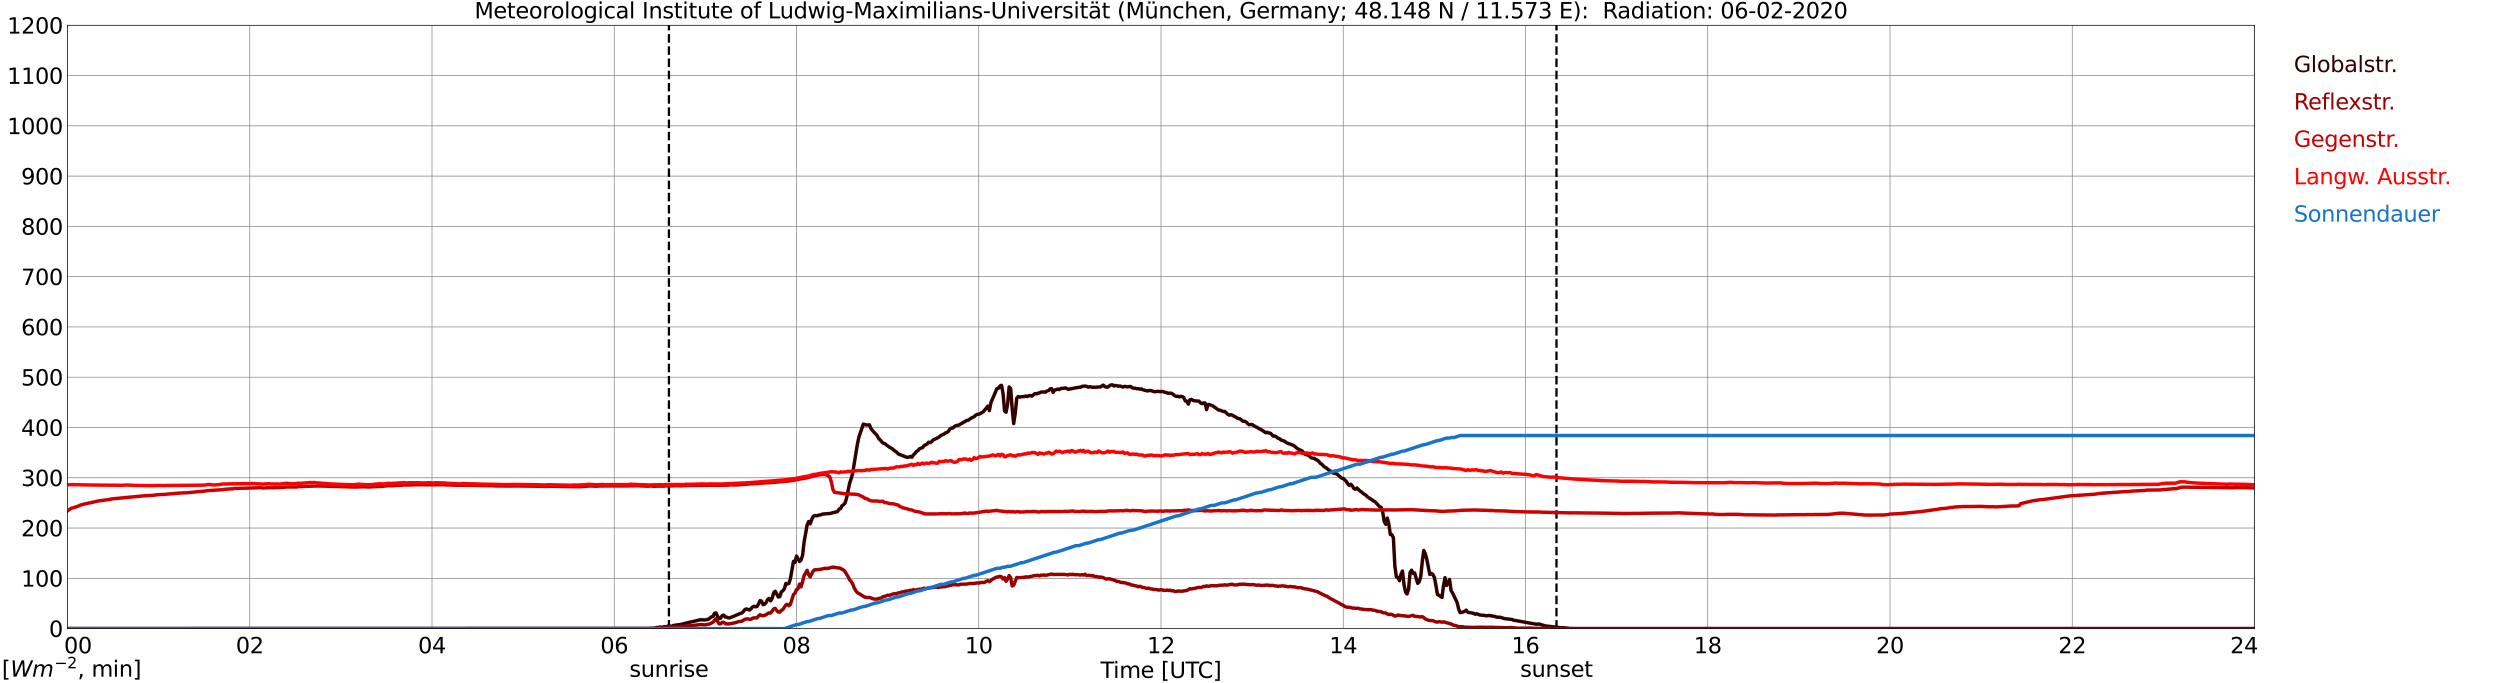 <?xml version="1.0" encoding="utf-8" standalone="no"?>
<!DOCTYPE svg PUBLIC "-//W3C//DTD SVG 1.1//EN"
  "http://www.w3.org/Graphics/SVG/1.1/DTD/svg11.dtd">
<svg xmlns:xlink="http://www.w3.org/1999/xlink" width="1085.4pt" height="296.64pt" viewBox="0 0 1085.4 296.64" xmlns="http://www.w3.org/2000/svg" version="1.1">
 <defs>
  <style type="text/css">*{stroke-linejoin: round; stroke-linecap: butt}</style>
 </defs>
 <g id="figure_1">
  <g id="patch_1">
   <path d="M 0 296.64 
L 1085.4 296.64 
L 1085.4 0 
L 0 0 
z
" style="fill: #ffffff"/>
  </g>
  <g id="axes_1">
   <g id="patch_2">
    <path d="M 29.306 272.909 
L 978.814 272.909 
L 978.814 10.976 
L 29.306 10.976 
z
" style="fill: #ffffff"/>
   </g>
   <g id="patch_3">
    <path d="M 978.814 272.909 
L 978.814 272.909 
L 978.814 10.976 
L 978.814 10.976 
z
" clip-path="url(#p0a9c23568e)" style="fill: #d3d3d3; opacity: 0.25; stroke: #d3d3d3; stroke-linejoin: miter"/>
   </g>
   <g id="matplotlib.axis_1">
    <g id="xtick_1">
     <g id="line2d_1">
      <path d="M 29.306 272.909 
L 29.306 10.976 
" clip-path="url(#p0a9c23568e)" style="fill: none; stroke: #808080; stroke-width: 0.3; stroke-linecap: square"/>
     </g>
     <g id="line2d_2"/>
     <g id="text_1">
      <!--    00 -->
      <g transform="translate(18.733 283.627) scale(0.095 -0.095)">
       <defs>
        <path id="DejaVuSans-20" transform="scale(0.016)"/>
        <path id="DejaVuSans-30" d="M 2034 4250 
Q 1547 4250 1301 3770 
Q 1056 3291 1056 2328 
Q 1056 1369 1301 889 
Q 1547 409 2034 409 
Q 2525 409 2770 889 
Q 3016 1369 3016 2328 
Q 3016 3291 2770 3770 
Q 2525 4250 2034 4250 
z
M 2034 4750 
Q 2819 4750 3233 4129 
Q 3647 3509 3647 2328 
Q 3647 1150 3233 529 
Q 2819 -91 2034 -91 
Q 1250 -91 836 529 
Q 422 1150 422 2328 
Q 422 3509 836 4129 
Q 1250 4750 2034 4750 
z
" transform="scale(0.016)"/>
       </defs>
       <use xlink:href="#DejaVuSans-20"/>
       <use xlink:href="#DejaVuSans-20" transform="translate(31.787 0)"/>
       <use xlink:href="#DejaVuSans-20" transform="translate(63.574 0)"/>
       <use xlink:href="#DejaVuSans-30" transform="translate(95.361 0)"/>
       <use xlink:href="#DejaVuSans-30" transform="translate(158.984 0)"/>
      </g>
     </g>
    </g>
    <g id="xtick_2">
     <g id="line2d_3">
      <path d="M 108.431 272.909 
L 108.431 10.976 
" clip-path="url(#p0a9c23568e)" style="fill: none; stroke: #808080; stroke-width: 0.3; stroke-linecap: square"/>
     </g>
     <g id="line2d_4"/>
     <g id="text_2">
      <!-- 02 -->
      <g transform="translate(102.387 283.627) scale(0.095 -0.095)">
       <defs>
        <path id="DejaVuSans-32" d="M 1228 531 
L 3431 531 
L 3431 0 
L 469 0 
L 469 531 
Q 828 903 1448 1529 
Q 2069 2156 2228 2338 
Q 2531 2678 2651 2914 
Q 2772 3150 2772 3378 
Q 2772 3750 2511 3984 
Q 2250 4219 1831 4219 
Q 1534 4219 1204 4116 
Q 875 4013 500 3803 
L 500 4441 
Q 881 4594 1212 4672 
Q 1544 4750 1819 4750 
Q 2544 4750 2975 4387 
Q 3406 4025 3406 3419 
Q 3406 3131 3298 2873 
Q 3191 2616 2906 2266 
Q 2828 2175 2409 1742 
Q 1991 1309 1228 531 
z
" transform="scale(0.016)"/>
       </defs>
       <use xlink:href="#DejaVuSans-30"/>
       <use xlink:href="#DejaVuSans-32" transform="translate(63.623 0)"/>
      </g>
     </g>
    </g>
    <g id="xtick_3">
     <g id="line2d_5">
      <path d="M 187.557 272.909 
L 187.557 10.976 
" clip-path="url(#p0a9c23568e)" style="fill: none; stroke: #808080; stroke-width: 0.3; stroke-linecap: square"/>
     </g>
     <g id="line2d_6"/>
     <g id="text_3">
      <!-- 04 -->
      <g transform="translate(181.513 283.627) scale(0.095 -0.095)">
       <defs>
        <path id="DejaVuSans-34" d="M 2419 4116 
L 825 1625 
L 2419 1625 
L 2419 4116 
z
M 2253 4666 
L 3047 4666 
L 3047 1625 
L 3713 1625 
L 3713 1100 
L 3047 1100 
L 3047 0 
L 2419 0 
L 2419 1100 
L 313 1100 
L 313 1709 
L 2253 4666 
z
" transform="scale(0.016)"/>
       </defs>
       <use xlink:href="#DejaVuSans-30"/>
       <use xlink:href="#DejaVuSans-34" transform="translate(63.623 0)"/>
      </g>
     </g>
    </g>
    <g id="xtick_4">
     <g id="line2d_7">
      <path d="M 266.683 272.909 
L 266.683 10.976 
" clip-path="url(#p0a9c23568e)" style="fill: none; stroke: #808080; stroke-width: 0.3; stroke-linecap: square"/>
     </g>
     <g id="line2d_8"/>
     <g id="text_4">
      <!-- 06 -->
      <g transform="translate(260.638 283.627) scale(0.095 -0.095)">
       <defs>
        <path id="DejaVuSans-36" d="M 2113 2584 
Q 1688 2584 1439 2293 
Q 1191 2003 1191 1497 
Q 1191 994 1439 701 
Q 1688 409 2113 409 
Q 2538 409 2786 701 
Q 3034 994 3034 1497 
Q 3034 2003 2786 2293 
Q 2538 2584 2113 2584 
z
M 3366 4563 
L 3366 3988 
Q 3128 4100 2886 4159 
Q 2644 4219 2406 4219 
Q 1781 4219 1451 3797 
Q 1122 3375 1075 2522 
Q 1259 2794 1537 2939 
Q 1816 3084 2150 3084 
Q 2853 3084 3261 2657 
Q 3669 2231 3669 1497 
Q 3669 778 3244 343 
Q 2819 -91 2113 -91 
Q 1303 -91 875 529 
Q 447 1150 447 2328 
Q 447 3434 972 4092 
Q 1497 4750 2381 4750 
Q 2619 4750 2861 4703 
Q 3103 4656 3366 4563 
z
" transform="scale(0.016)"/>
       </defs>
       <use xlink:href="#DejaVuSans-30"/>
       <use xlink:href="#DejaVuSans-36" transform="translate(63.623 0)"/>
      </g>
     </g>
    </g>
    <g id="xtick_5">
     <g id="line2d_9">
      <path d="M 345.808 272.909 
L 345.808 10.976 
" clip-path="url(#p0a9c23568e)" style="fill: none; stroke: #808080; stroke-width: 0.3; stroke-linecap: square"/>
     </g>
     <g id="line2d_10"/>
     <g id="text_5">
      <!-- 08 -->
      <g transform="translate(339.764 283.627) scale(0.095 -0.095)">
       <defs>
        <path id="DejaVuSans-38" d="M 2034 2216 
Q 1584 2216 1326 1975 
Q 1069 1734 1069 1313 
Q 1069 891 1326 650 
Q 1584 409 2034 409 
Q 2484 409 2743 651 
Q 3003 894 3003 1313 
Q 3003 1734 2745 1975 
Q 2488 2216 2034 2216 
z
M 1403 2484 
Q 997 2584 770 2862 
Q 544 3141 544 3541 
Q 544 4100 942 4425 
Q 1341 4750 2034 4750 
Q 2731 4750 3128 4425 
Q 3525 4100 3525 3541 
Q 3525 3141 3298 2862 
Q 3072 2584 2669 2484 
Q 3125 2378 3379 2068 
Q 3634 1759 3634 1313 
Q 3634 634 3220 271 
Q 2806 -91 2034 -91 
Q 1263 -91 848 271 
Q 434 634 434 1313 
Q 434 1759 690 2068 
Q 947 2378 1403 2484 
z
M 1172 3481 
Q 1172 3119 1398 2916 
Q 1625 2713 2034 2713 
Q 2441 2713 2670 2916 
Q 2900 3119 2900 3481 
Q 2900 3844 2670 4047 
Q 2441 4250 2034 4250 
Q 1625 4250 1398 4047 
Q 1172 3844 1172 3481 
z
" transform="scale(0.016)"/>
       </defs>
       <use xlink:href="#DejaVuSans-30"/>
       <use xlink:href="#DejaVuSans-38" transform="translate(63.623 0)"/>
      </g>
     </g>
    </g>
    <g id="xtick_6">
     <g id="line2d_11">
      <path d="M 424.934 272.909 
L 424.934 10.976 
" clip-path="url(#p0a9c23568e)" style="fill: none; stroke: #808080; stroke-width: 0.3; stroke-linecap: square"/>
     </g>
     <g id="line2d_12"/>
     <g id="text_6">
      <!-- 10 -->
      <g transform="translate(418.89 283.627) scale(0.095 -0.095)">
       <defs>
        <path id="DejaVuSans-31" d="M 794 531 
L 1825 531 
L 1825 4091 
L 703 3866 
L 703 4441 
L 1819 4666 
L 2450 4666 
L 2450 531 
L 3481 531 
L 3481 0 
L 794 0 
L 794 531 
z
" transform="scale(0.016)"/>
       </defs>
       <use xlink:href="#DejaVuSans-31"/>
       <use xlink:href="#DejaVuSans-30" transform="translate(63.623 0)"/>
      </g>
     </g>
    </g>
    <g id="xtick_7">
     <g id="line2d_13">
      <path d="M 504.06 272.909 
L 504.06 10.976 
" clip-path="url(#p0a9c23568e)" style="fill: none; stroke: #808080; stroke-width: 0.3; stroke-linecap: square"/>
     </g>
     <g id="line2d_14"/>
     <g id="text_7">
      <!-- 12 -->
      <g transform="translate(498.015 283.627) scale(0.095 -0.095)">
       <use xlink:href="#DejaVuSans-31"/>
       <use xlink:href="#DejaVuSans-32" transform="translate(63.623 0)"/>
      </g>
     </g>
    </g>
    <g id="xtick_8">
     <g id="line2d_15">
      <path d="M 583.185 272.909 
L 583.185 10.976 
" clip-path="url(#p0a9c23568e)" style="fill: none; stroke: #808080; stroke-width: 0.3; stroke-linecap: square"/>
     </g>
     <g id="line2d_16"/>
     <g id="text_8">
      <!-- 14 -->
      <g transform="translate(577.141 283.627) scale(0.095 -0.095)">
       <use xlink:href="#DejaVuSans-31"/>
       <use xlink:href="#DejaVuSans-34" transform="translate(63.623 0)"/>
      </g>
     </g>
    </g>
    <g id="xtick_9">
     <g id="line2d_17">
      <path d="M 662.311 272.909 
L 662.311 10.976 
" clip-path="url(#p0a9c23568e)" style="fill: none; stroke: #808080; stroke-width: 0.3; stroke-linecap: square"/>
     </g>
     <g id="line2d_18"/>
     <g id="text_9">
      <!-- 16 -->
      <g transform="translate(656.267 283.627) scale(0.095 -0.095)">
       <use xlink:href="#DejaVuSans-31"/>
       <use xlink:href="#DejaVuSans-36" transform="translate(63.623 0)"/>
      </g>
     </g>
    </g>
    <g id="xtick_10">
     <g id="line2d_19">
      <path d="M 741.437 272.909 
L 741.437 10.976 
" clip-path="url(#p0a9c23568e)" style="fill: none; stroke: #808080; stroke-width: 0.3; stroke-linecap: square"/>
     </g>
     <g id="line2d_20"/>
     <g id="text_10">
      <!-- 18 -->
      <g transform="translate(735.392 283.627) scale(0.095 -0.095)">
       <use xlink:href="#DejaVuSans-31"/>
       <use xlink:href="#DejaVuSans-38" transform="translate(63.623 0)"/>
      </g>
     </g>
    </g>
    <g id="xtick_11">
     <g id="line2d_21">
      <path d="M 820.562 272.909 
L 820.562 10.976 
" clip-path="url(#p0a9c23568e)" style="fill: none; stroke: #808080; stroke-width: 0.3; stroke-linecap: square"/>
     </g>
     <g id="line2d_22"/>
     <g id="text_11">
      <!-- 20 -->
      <g transform="translate(814.518 283.627) scale(0.095 -0.095)">
       <use xlink:href="#DejaVuSans-32"/>
       <use xlink:href="#DejaVuSans-30" transform="translate(63.623 0)"/>
      </g>
     </g>
    </g>
    <g id="xtick_12">
     <g id="line2d_23">
      <path d="M 899.688 272.909 
L 899.688 10.976 
" clip-path="url(#p0a9c23568e)" style="fill: none; stroke: #808080; stroke-width: 0.3; stroke-linecap: square"/>
     </g>
     <g id="line2d_24"/>
     <g id="text_12">
      <!-- 22 -->
      <g transform="translate(893.644 283.627) scale(0.095 -0.095)">
       <use xlink:href="#DejaVuSans-32"/>
       <use xlink:href="#DejaVuSans-32" transform="translate(63.623 0)"/>
      </g>
     </g>
    </g>
    <g id="xtick_13">
     <g id="line2d_25">
      <path d="M 978.814 272.909 
L 978.814 10.976 
" clip-path="url(#p0a9c23568e)" style="fill: none; stroke: #808080; stroke-width: 0.3; stroke-linecap: square"/>
     </g>
     <g id="line2d_26"/>
     <g id="text_13">
      <!-- 24    -->
      <g transform="translate(968.241 283.627) scale(0.095 -0.095)">
       <use xlink:href="#DejaVuSans-32"/>
       <use xlink:href="#DejaVuSans-34" transform="translate(63.623 0)"/>
       <use xlink:href="#DejaVuSans-20" transform="translate(127.246 0)"/>
       <use xlink:href="#DejaVuSans-20" transform="translate(159.033 0)"/>
       <use xlink:href="#DejaVuSans-20" transform="translate(190.82 0)"/>
      </g>
     </g>
    </g>
    <g id="text_14">
     <!-- Time [UTC] -->
     <g transform="translate(477.806 294.322) scale(0.095 -0.095)">
      <defs>
       <path id="DejaVuSans-54" d="M -19 4666 
L 3928 4666 
L 3928 4134 
L 2272 4134 
L 2272 0 
L 1638 0 
L 1638 4134 
L -19 4134 
L -19 4666 
z
" transform="scale(0.016)"/>
       <path id="DejaVuSans-69" d="M 603 3500 
L 1178 3500 
L 1178 0 
L 603 0 
L 603 3500 
z
M 603 4863 
L 1178 4863 
L 1178 4134 
L 603 4134 
L 603 4863 
z
" transform="scale(0.016)"/>
       <path id="DejaVuSans-6d" d="M 3328 2828 
Q 3544 3216 3844 3400 
Q 4144 3584 4550 3584 
Q 5097 3584 5394 3201 
Q 5691 2819 5691 2113 
L 5691 0 
L 5113 0 
L 5113 2094 
Q 5113 2597 4934 2840 
Q 4756 3084 4391 3084 
Q 3944 3084 3684 2787 
Q 3425 2491 3425 1978 
L 3425 0 
L 2847 0 
L 2847 2094 
Q 2847 2600 2669 2842 
Q 2491 3084 2119 3084 
Q 1678 3084 1418 2786 
Q 1159 2488 1159 1978 
L 1159 0 
L 581 0 
L 581 3500 
L 1159 3500 
L 1159 2956 
Q 1356 3278 1631 3431 
Q 1906 3584 2284 3584 
Q 2666 3584 2933 3390 
Q 3200 3197 3328 2828 
z
" transform="scale(0.016)"/>
       <path id="DejaVuSans-65" d="M 3597 1894 
L 3597 1613 
L 953 1613 
Q 991 1019 1311 708 
Q 1631 397 2203 397 
Q 2534 397 2845 478 
Q 3156 559 3463 722 
L 3463 178 
Q 3153 47 2828 -22 
Q 2503 -91 2169 -91 
Q 1331 -91 842 396 
Q 353 884 353 1716 
Q 353 2575 817 3079 
Q 1281 3584 2069 3584 
Q 2775 3584 3186 3129 
Q 3597 2675 3597 1894 
z
M 3022 2063 
Q 3016 2534 2758 2815 
Q 2500 3097 2075 3097 
Q 1594 3097 1305 2825 
Q 1016 2553 972 2059 
L 3022 2063 
z
" transform="scale(0.016)"/>
       <path id="DejaVuSans-5b" d="M 550 4863 
L 1875 4863 
L 1875 4416 
L 1125 4416 
L 1125 -397 
L 1875 -397 
L 1875 -844 
L 550 -844 
L 550 4863 
z
" transform="scale(0.016)"/>
       <path id="DejaVuSans-55" d="M 556 4666 
L 1191 4666 
L 1191 1831 
Q 1191 1081 1462 751 
Q 1734 422 2344 422 
Q 2950 422 3222 751 
Q 3494 1081 3494 1831 
L 3494 4666 
L 4128 4666 
L 4128 1753 
Q 4128 841 3676 375 
Q 3225 -91 2344 -91 
Q 1459 -91 1007 375 
Q 556 841 556 1753 
L 556 4666 
z
" transform="scale(0.016)"/>
       <path id="DejaVuSans-43" d="M 4122 4306 
L 4122 3641 
Q 3803 3938 3442 4084 
Q 3081 4231 2675 4231 
Q 1875 4231 1450 3742 
Q 1025 3253 1025 2328 
Q 1025 1406 1450 917 
Q 1875 428 2675 428 
Q 3081 428 3442 575 
Q 3803 722 4122 1019 
L 4122 359 
Q 3791 134 3420 21 
Q 3050 -91 2638 -91 
Q 1578 -91 968 557 
Q 359 1206 359 2328 
Q 359 3453 968 4101 
Q 1578 4750 2638 4750 
Q 3056 4750 3426 4639 
Q 3797 4528 4122 4306 
z
" transform="scale(0.016)"/>
       <path id="DejaVuSans-5d" d="M 1947 4863 
L 1947 -844 
L 622 -844 
L 622 -397 
L 1369 -397 
L 1369 4416 
L 622 4416 
L 622 4863 
L 1947 4863 
z
" transform="scale(0.016)"/>
      </defs>
      <use xlink:href="#DejaVuSans-54"/>
      <use xlink:href="#DejaVuSans-69" transform="translate(57.959 0)"/>
      <use xlink:href="#DejaVuSans-6d" transform="translate(85.742 0)"/>
      <use xlink:href="#DejaVuSans-65" transform="translate(183.154 0)"/>
      <use xlink:href="#DejaVuSans-20" transform="translate(244.678 0)"/>
      <use xlink:href="#DejaVuSans-5b" transform="translate(276.465 0)"/>
      <use xlink:href="#DejaVuSans-55" transform="translate(315.479 0)"/>
      <use xlink:href="#DejaVuSans-54" transform="translate(388.672 0)"/>
      <use xlink:href="#DejaVuSans-43" transform="translate(443.881 0)"/>
      <use xlink:href="#DejaVuSans-5d" transform="translate(513.705 0)"/>
     </g>
    </g>
   </g>
   <g id="matplotlib.axis_2">
    <g id="ytick_1">
     <g id="line2d_27">
      <path d="M 29.306 272.909 
L 978.814 272.909 
" clip-path="url(#p0a9c23568e)" style="fill: none; stroke: #808080; stroke-width: 0.3; stroke-linecap: square"/>
     </g>
     <g id="line2d_28"/>
     <g id="text_15">
      <!-- 0 -->
      <g transform="translate(21.261 276.518) scale(0.095 -0.095)">
       <use xlink:href="#DejaVuSans-30"/>
      </g>
     </g>
    </g>
    <g id="ytick_2">
     <g id="line2d_29">
      <path d="M 29.306 251.081 
L 978.814 251.081 
" clip-path="url(#p0a9c23568e)" style="fill: none; stroke: #808080; stroke-width: 0.3; stroke-linecap: square"/>
     </g>
     <g id="line2d_30"/>
     <g id="text_16">
      <!-- 100 -->
      <g transform="translate(9.173 254.69) scale(0.095 -0.095)">
       <use xlink:href="#DejaVuSans-31"/>
       <use xlink:href="#DejaVuSans-30" transform="translate(63.623 0)"/>
       <use xlink:href="#DejaVuSans-30" transform="translate(127.246 0)"/>
      </g>
     </g>
    </g>
    <g id="ytick_3">
     <g id="line2d_31">
      <path d="M 29.306 229.253 
L 978.814 229.253 
" clip-path="url(#p0a9c23568e)" style="fill: none; stroke: #808080; stroke-width: 0.3; stroke-linecap: square"/>
     </g>
     <g id="line2d_32"/>
     <g id="text_17">
      <!-- 200 -->
      <g transform="translate(9.173 232.863) scale(0.095 -0.095)">
       <use xlink:href="#DejaVuSans-32"/>
       <use xlink:href="#DejaVuSans-30" transform="translate(63.623 0)"/>
       <use xlink:href="#DejaVuSans-30" transform="translate(127.246 0)"/>
      </g>
     </g>
    </g>
    <g id="ytick_4">
     <g id="line2d_33">
      <path d="M 29.306 207.426 
L 978.814 207.426 
" clip-path="url(#p0a9c23568e)" style="fill: none; stroke: #808080; stroke-width: 0.3; stroke-linecap: square"/>
     </g>
     <g id="line2d_34"/>
     <g id="text_18">
      <!-- 300 -->
      <g transform="translate(9.173 211.035) scale(0.095 -0.095)">
       <defs>
        <path id="DejaVuSans-33" d="M 2597 2516 
Q 3050 2419 3304 2112 
Q 3559 1806 3559 1356 
Q 3559 666 3084 287 
Q 2609 -91 1734 -91 
Q 1441 -91 1130 -33 
Q 819 25 488 141 
L 488 750 
Q 750 597 1062 519 
Q 1375 441 1716 441 
Q 2309 441 2620 675 
Q 2931 909 2931 1356 
Q 2931 1769 2642 2001 
Q 2353 2234 1838 2234 
L 1294 2234 
L 1294 2753 
L 1863 2753 
Q 2328 2753 2575 2939 
Q 2822 3125 2822 3475 
Q 2822 3834 2567 4026 
Q 2313 4219 1838 4219 
Q 1578 4219 1281 4162 
Q 984 4106 628 3988 
L 628 4550 
Q 988 4650 1302 4700 
Q 1616 4750 1894 4750 
Q 2613 4750 3031 4423 
Q 3450 4097 3450 3541 
Q 3450 3153 3228 2886 
Q 3006 2619 2597 2516 
z
" transform="scale(0.016)"/>
       </defs>
       <use xlink:href="#DejaVuSans-33"/>
       <use xlink:href="#DejaVuSans-30" transform="translate(63.623 0)"/>
       <use xlink:href="#DejaVuSans-30" transform="translate(127.246 0)"/>
      </g>
     </g>
    </g>
    <g id="ytick_5">
     <g id="line2d_35">
      <path d="M 29.306 185.598 
L 978.814 185.598 
" clip-path="url(#p0a9c23568e)" style="fill: none; stroke: #808080; stroke-width: 0.3; stroke-linecap: square"/>
     </g>
     <g id="line2d_36"/>
     <g id="text_19">
      <!-- 400 -->
      <g transform="translate(9.173 189.207) scale(0.095 -0.095)">
       <use xlink:href="#DejaVuSans-34"/>
       <use xlink:href="#DejaVuSans-30" transform="translate(63.623 0)"/>
       <use xlink:href="#DejaVuSans-30" transform="translate(127.246 0)"/>
      </g>
     </g>
    </g>
    <g id="ytick_6">
     <g id="line2d_37">
      <path d="M 29.306 163.77 
L 978.814 163.77 
" clip-path="url(#p0a9c23568e)" style="fill: none; stroke: #808080; stroke-width: 0.3; stroke-linecap: square"/>
     </g>
     <g id="line2d_38"/>
     <g id="text_20">
      <!-- 500 -->
      <g transform="translate(9.173 167.379) scale(0.095 -0.095)">
       <defs>
        <path id="DejaVuSans-35" d="M 691 4666 
L 3169 4666 
L 3169 4134 
L 1269 4134 
L 1269 2991 
Q 1406 3038 1543 3061 
Q 1681 3084 1819 3084 
Q 2600 3084 3056 2656 
Q 3513 2228 3513 1497 
Q 3513 744 3044 326 
Q 2575 -91 1722 -91 
Q 1428 -91 1123 -41 
Q 819 9 494 109 
L 494 744 
Q 775 591 1075 516 
Q 1375 441 1709 441 
Q 2250 441 2565 725 
Q 2881 1009 2881 1497 
Q 2881 1984 2565 2268 
Q 2250 2553 1709 2553 
Q 1456 2553 1204 2497 
Q 953 2441 691 2322 
L 691 4666 
z
" transform="scale(0.016)"/>
       </defs>
       <use xlink:href="#DejaVuSans-35"/>
       <use xlink:href="#DejaVuSans-30" transform="translate(63.623 0)"/>
       <use xlink:href="#DejaVuSans-30" transform="translate(127.246 0)"/>
      </g>
     </g>
    </g>
    <g id="ytick_7">
     <g id="line2d_39">
      <path d="M 29.306 141.942 
L 978.814 141.942 
" clip-path="url(#p0a9c23568e)" style="fill: none; stroke: #808080; stroke-width: 0.3; stroke-linecap: square"/>
     </g>
     <g id="line2d_40"/>
     <g id="text_21">
      <!-- 600 -->
      <g transform="translate(9.173 145.551) scale(0.095 -0.095)">
       <use xlink:href="#DejaVuSans-36"/>
       <use xlink:href="#DejaVuSans-30" transform="translate(63.623 0)"/>
       <use xlink:href="#DejaVuSans-30" transform="translate(127.246 0)"/>
      </g>
     </g>
    </g>
    <g id="ytick_8">
     <g id="line2d_41">
      <path d="M 29.306 120.114 
L 978.814 120.114 
" clip-path="url(#p0a9c23568e)" style="fill: none; stroke: #808080; stroke-width: 0.3; stroke-linecap: square"/>
     </g>
     <g id="line2d_42"/>
     <g id="text_22">
      <!-- 700 -->
      <g transform="translate(9.173 123.724) scale(0.095 -0.095)">
       <defs>
        <path id="DejaVuSans-37" d="M 525 4666 
L 3525 4666 
L 3525 4397 
L 1831 0 
L 1172 0 
L 2766 4134 
L 525 4134 
L 525 4666 
z
" transform="scale(0.016)"/>
       </defs>
       <use xlink:href="#DejaVuSans-37"/>
       <use xlink:href="#DejaVuSans-30" transform="translate(63.623 0)"/>
       <use xlink:href="#DejaVuSans-30" transform="translate(127.246 0)"/>
      </g>
     </g>
    </g>
    <g id="ytick_9">
     <g id="line2d_43">
      <path d="M 29.306 98.287 
L 978.814 98.287 
" clip-path="url(#p0a9c23568e)" style="fill: none; stroke: #808080; stroke-width: 0.3; stroke-linecap: square"/>
     </g>
     <g id="line2d_44"/>
     <g id="text_23">
      <!-- 800 -->
      <g transform="translate(9.173 101.896) scale(0.095 -0.095)">
       <use xlink:href="#DejaVuSans-38"/>
       <use xlink:href="#DejaVuSans-30" transform="translate(63.623 0)"/>
       <use xlink:href="#DejaVuSans-30" transform="translate(127.246 0)"/>
      </g>
     </g>
    </g>
    <g id="ytick_10">
     <g id="line2d_45">
      <path d="M 29.306 76.459 
L 978.814 76.459 
" clip-path="url(#p0a9c23568e)" style="fill: none; stroke: #808080; stroke-width: 0.3; stroke-linecap: square"/>
     </g>
     <g id="line2d_46"/>
     <g id="text_24">
      <!-- 900 -->
      <g transform="translate(9.173 80.068) scale(0.095 -0.095)">
       <defs>
        <path id="DejaVuSans-39" d="M 703 97 
L 703 672 
Q 941 559 1184 500 
Q 1428 441 1663 441 
Q 2288 441 2617 861 
Q 2947 1281 2994 2138 
Q 2813 1869 2534 1725 
Q 2256 1581 1919 1581 
Q 1219 1581 811 2004 
Q 403 2428 403 3163 
Q 403 3881 828 4315 
Q 1253 4750 1959 4750 
Q 2769 4750 3195 4129 
Q 3622 3509 3622 2328 
Q 3622 1225 3098 567 
Q 2575 -91 1691 -91 
Q 1453 -91 1209 -44 
Q 966 3 703 97 
z
M 1959 2075 
Q 2384 2075 2632 2365 
Q 2881 2656 2881 3163 
Q 2881 3666 2632 3958 
Q 2384 4250 1959 4250 
Q 1534 4250 1286 3958 
Q 1038 3666 1038 3163 
Q 1038 2656 1286 2365 
Q 1534 2075 1959 2075 
z
" transform="scale(0.016)"/>
       </defs>
       <use xlink:href="#DejaVuSans-39"/>
       <use xlink:href="#DejaVuSans-30" transform="translate(63.623 0)"/>
       <use xlink:href="#DejaVuSans-30" transform="translate(127.246 0)"/>
      </g>
     </g>
    </g>
    <g id="ytick_11">
     <g id="line2d_47">
      <path d="M 29.306 54.631 
L 978.814 54.631 
" clip-path="url(#p0a9c23568e)" style="fill: none; stroke: #808080; stroke-width: 0.3; stroke-linecap: square"/>
     </g>
     <g id="line2d_48"/>
     <g id="text_25">
      <!-- 1000 -->
      <g transform="translate(3.128 58.24) scale(0.095 -0.095)">
       <use xlink:href="#DejaVuSans-31"/>
       <use xlink:href="#DejaVuSans-30" transform="translate(63.623 0)"/>
       <use xlink:href="#DejaVuSans-30" transform="translate(127.246 0)"/>
       <use xlink:href="#DejaVuSans-30" transform="translate(190.869 0)"/>
      </g>
     </g>
    </g>
    <g id="ytick_12">
     <g id="line2d_49">
      <path d="M 29.306 32.803 
L 978.814 32.803 
" clip-path="url(#p0a9c23568e)" style="fill: none; stroke: #808080; stroke-width: 0.3; stroke-linecap: square"/>
     </g>
     <g id="line2d_50"/>
     <g id="text_26">
      <!-- 1100 -->
      <g transform="translate(3.128 36.413) scale(0.095 -0.095)">
       <use xlink:href="#DejaVuSans-31"/>
       <use xlink:href="#DejaVuSans-31" transform="translate(63.623 0)"/>
       <use xlink:href="#DejaVuSans-30" transform="translate(127.246 0)"/>
       <use xlink:href="#DejaVuSans-30" transform="translate(190.869 0)"/>
      </g>
     </g>
    </g>
    <g id="ytick_13">
     <g id="line2d_51">
      <path d="M 29.306 10.976 
L 978.814 10.976 
" clip-path="url(#p0a9c23568e)" style="fill: none; stroke: #808080; stroke-width: 0.3; stroke-linecap: square"/>
     </g>
     <g id="line2d_52"/>
     <g id="text_27">
      <!-- 1200 -->
      <g transform="translate(3.128 14.585) scale(0.095 -0.095)">
       <use xlink:href="#DejaVuSans-31"/>
       <use xlink:href="#DejaVuSans-32" transform="translate(63.623 0)"/>
       <use xlink:href="#DejaVuSans-30" transform="translate(127.246 0)"/>
       <use xlink:href="#DejaVuSans-30" transform="translate(190.869 0)"/>
      </g>
     </g>
    </g>
   </g>
   <g id="line2d_53">
    <path d="M 290.42 272.909 
L 290.42 10.976 
" clip-path="url(#p0a9c23568e)" style="fill: none; stroke-dasharray: 3.7,1.6; stroke-dashoffset: 0; stroke: #000000"/>
   </g>
   <g id="line2d_54">
    <path d="M 675.762 272.909 
L 675.762 10.976 
" clip-path="url(#p0a9c23568e)" style="fill: none; stroke-dasharray: 3.7,1.6; stroke-dashoffset: 0; stroke: #000000"/>
   </g>
   <g id="line2d_55">
    <path d="M 29.306 272.909 
L 281.189 272.848 
L 282.508 272.784 
L 284.486 272.682 
L 285.145 272.413 
L 285.805 272.433 
L 286.464 272.228 
L 287.783 272.33 
L 288.442 272.062 
L 289.102 272.145 
L 289.761 271.896 
L 291.739 271.855 
L 292.399 271.545 
L 295.696 271.091 
L 298.992 270.244 
L 302.289 269.519 
L 303.608 269.148 
L 304.267 269.085 
L 306.246 269.168 
L 306.905 268.962 
L 307.564 268.879 
L 308.883 267.803 
L 309.543 267.659 
L 310.202 266.254 
L 310.861 266.088 
L 311.521 267.557 
L 312.18 268.548 
L 312.839 268.404 
L 313.499 267.308 
L 314.158 267.039 
L 314.818 267.867 
L 315.477 267.928 
L 316.136 268.218 
L 316.796 268.259 
L 317.455 267.928 
L 318.114 267.762 
L 321.411 266.315 
L 322.071 266.151 
L 322.73 265.531 
L 323.39 264.64 
L 324.049 264.352 
L 325.368 264.87 
L 326.027 264.311 
L 326.686 263.567 
L 327.346 263.235 
L 328.005 263.442 
L 328.665 263.34 
L 329.324 262.244 
L 329.983 260.755 
L 330.643 260.982 
L 331.302 262.512 
L 331.961 262.368 
L 332.621 261.561 
L 333.28 260.26 
L 333.94 259.825 
L 334.599 260.858 
L 335.258 259.723 
L 335.918 257.282 
L 336.577 256.684 
L 337.896 259.184 
L 338.555 259.039 
L 339.215 256.953 
L 339.874 256.518 
L 340.533 255.608 
L 341.193 253.334 
L 341.852 253.563 
L 342.512 253.273 
L 343.171 251.227 
L 344.49 243.723 
L 345.149 244.157 
L 345.808 241.448 
L 347.127 243.784 
L 347.787 243.103 
L 348.446 241.119 
L 349.105 235.33 
L 350.424 227.952 
L 351.083 226.422 
L 351.743 227.413 
L 352.402 225.595 
L 353.062 224.189 
L 353.721 223.838 
L 354.38 223.943 
L 355.04 223.838 
L 355.699 223.569 
L 356.359 223.569 
L 357.018 223.198 
L 360.315 222.928 
L 363.612 222.122 
L 364.271 221.048 
L 364.93 220.841 
L 365.59 219.538 
L 366.249 219.125 
L 366.909 218.381 
L 367.568 216.106 
L 368.887 209.761 
L 369.546 207.84 
L 370.206 205.358 
L 372.184 193.205 
L 372.843 189.959 
L 374.821 184.109 
L 376.14 184.543 
L 377.459 184.441 
L 378.118 186.012 
L 378.777 186.921 
L 380.756 189.009 
L 381.415 190.249 
L 383.393 192.399 
L 384.053 192.524 
L 386.031 194.073 
L 387.349 194.818 
L 388.668 195.914 
L 389.328 196.326 
L 389.987 197.07 
L 393.284 198.393 
L 393.943 198.601 
L 394.603 198.454 
L 395.262 198.166 
L 395.921 198.496 
L 396.581 197.505 
L 397.24 196.863 
L 397.899 196.036 
L 398.559 195.582 
L 399.218 194.837 
L 400.537 194.32 
L 401.196 193.473 
L 402.515 192.77 
L 403.175 192.006 
L 403.834 192.192 
L 404.493 191.738 
L 405.153 190.994 
L 407.131 190.083 
L 407.79 189.671 
L 408.45 189.092 
L 409.768 188.492 
L 410.428 187.997 
L 411.087 187.748 
L 411.746 187.294 
L 412.406 186.281 
L 413.065 185.847 
L 413.725 185.825 
L 414.384 185.163 
L 415.043 184.812 
L 415.703 184.626 
L 416.362 184.565 
L 417.022 184.068 
L 417.681 183.799 
L 418.34 183.284 
L 419 183.035 
L 419.659 182.518 
L 420.318 182.498 
L 421.637 181.527 
L 422.956 180.907 
L 423.615 180.246 
L 424.275 179.872 
L 424.934 179.853 
L 425.593 179.562 
L 426.912 178.757 
L 428.89 176.317 
L 429.55 178.281 
L 430.209 174.808 
L 432.847 168.71 
L 433.506 168.546 
L 434.165 167.575 
L 434.825 167.284 
L 435.484 170.86 
L 436.144 178.406 
L 436.803 178.962 
L 437.462 175.572 
L 438.122 168.009 
L 438.781 168.69 
L 439.44 177.31 
L 440.1 183.882 
L 440.759 179.543 
L 441.419 172.907 
L 442.078 172.163 
L 442.737 172.431 
L 443.397 172.246 
L 444.716 172.182 
L 445.375 171.936 
L 446.034 172.163 
L 446.694 171.79 
L 447.353 171.728 
L 448.012 171.977 
L 449.331 170.881 
L 449.991 170.984 
L 450.65 170.716 
L 451.309 170.591 
L 451.969 170.198 
L 453.287 170.179 
L 453.947 170.22 
L 454.606 169.722 
L 455.266 169.559 
L 455.925 168.834 
L 456.584 168.731 
L 457.244 170.345 
L 457.903 169.332 
L 458.563 169.185 
L 459.222 168.917 
L 459.881 169.144 
L 460.541 168.67 
L 461.859 168.566 
L 462.519 168.421 
L 463.178 168.69 
L 463.838 169.083 
L 464.497 168.834 
L 465.156 168.793 
L 466.475 168.483 
L 468.453 168.131 
L 469.113 168.131 
L 469.772 167.738 
L 471.091 167.616 
L 471.75 167.719 
L 472.409 168.07 
L 473.069 167.904 
L 473.728 167.987 
L 474.388 168.194 
L 475.047 168.07 
L 475.706 168.194 
L 476.366 168.048 
L 477.685 168.009 
L 479.003 167.201 
L 479.663 167.843 
L 480.322 168.07 
L 480.981 168.07 
L 481.641 167.533 
L 482.3 167.14 
L 482.96 167.077 
L 483.619 167.575 
L 484.278 167.326 
L 485.597 167.677 
L 486.256 167.575 
L 487.575 168.048 
L 488.235 167.719 
L 489.553 167.987 
L 490.213 167.821 
L 490.872 167.802 
L 491.532 168.339 
L 492.191 168.524 
L 492.85 168.566 
L 493.51 168.793 
L 494.169 168.731 
L 494.828 168.958 
L 495.488 168.814 
L 496.147 169.207 
L 498.125 169.722 
L 499.444 169.517 
L 501.422 170.115 
L 502.082 169.93 
L 504.06 170.013 
L 504.719 169.993 
L 507.357 170.777 
L 508.016 170.654 
L 508.675 170.777 
L 509.335 171.191 
L 509.994 171.811 
L 510.654 172.102 
L 511.313 171.997 
L 511.972 172.329 
L 512.632 172.08 
L 513.291 172.182 
L 513.95 172.597 
L 514.61 174.086 
L 515.269 174.167 
L 515.929 175.428 
L 516.588 173.568 
L 517.247 173.403 
L 517.907 173.776 
L 518.566 174.003 
L 520.544 174.167 
L 521.204 174.891 
L 521.863 175.262 
L 522.522 174.933 
L 523.182 174.952 
L 523.841 177.847 
L 524.501 175.614 
L 525.16 175.677 
L 526.479 176.173 
L 529.116 178.054 
L 529.776 178.115 
L 531.094 178.652 
L 531.754 178.633 
L 533.073 179.894 
L 533.732 180.246 
L 534.391 180.038 
L 535.051 180.287 
L 537.688 181.774 
L 538.348 181.795 
L 539.666 182.911 
L 540.326 182.891 
L 540.985 183.16 
L 541.644 183.862 
L 542.304 184.399 
L 543.623 184.297 
L 544.941 185.185 
L 545.601 185.473 
L 546.919 186.259 
L 547.579 186.549 
L 549.557 187.872 
L 550.216 187.706 
L 550.876 188.016 
L 551.535 188.058 
L 552.854 189.361 
L 553.513 189.298 
L 554.173 189.671 
L 554.832 190.269 
L 555.491 190.435 
L 556.151 191.035 
L 557.47 191.448 
L 558.788 192.336 
L 561.426 193.307 
L 562.085 193.722 
L 562.745 194.362 
L 564.063 195.252 
L 564.723 195.457 
L 565.382 195.85 
L 566.701 197.297 
L 568.02 197.607 
L 569.338 198.806 
L 570.657 199.013 
L 571.317 199.55 
L 571.976 199.757 
L 572.635 200.399 
L 573.295 201.224 
L 573.954 201.598 
L 574.613 202.383 
L 575.273 202.898 
L 575.932 203.25 
L 577.251 204.326 
L 577.91 204.594 
L 578.57 205.297 
L 579.889 205.607 
L 580.548 205.815 
L 581.207 206.537 
L 581.867 206.991 
L 582.526 207.591 
L 583.185 207.735 
L 584.504 208.997 
L 585.164 210.071 
L 585.823 210.774 
L 586.482 210.259 
L 587.142 211.001 
L 587.801 212.118 
L 588.46 212.428 
L 589.12 211.85 
L 590.439 213.173 
L 591.098 213.566 
L 591.757 214.186 
L 593.076 215.054 
L 593.736 215.777 
L 595.054 216.582 
L 596.373 217.512 
L 597.032 217.864 
L 599.011 220.055 
L 599.67 220.304 
L 600.329 222.349 
L 600.989 226.464 
L 601.648 227.642 
L 602.307 224.934 
L 602.967 227.476 
L 603.626 232.023 
L 604.286 232.148 
L 604.945 233.429 
L 605.604 245.956 
L 606.264 250.503 
L 606.923 250.71 
L 607.582 252.116 
L 608.242 249.387 
L 608.901 247.918 
L 609.561 253.748 
L 610.22 257.075 
L 610.879 257.861 
L 611.539 255.857 
L 612.198 248.58 
L 612.858 247.547 
L 613.517 248.931 
L 614.176 248.745 
L 615.495 253.253 
L 616.154 252.611 
L 616.814 250.441 
L 617.473 244.094 
L 618.133 239.01 
L 618.792 240.333 
L 619.451 242.793 
L 620.77 249.429 
L 621.429 248.972 
L 622.089 249.429 
L 622.748 250.668 
L 623.408 254.058 
L 624.067 258.068 
L 624.726 258.439 
L 626.045 259.391 
L 626.705 254.327 
L 627.364 250.813 
L 628.023 254.202 
L 629.342 251.579 
L 630.001 256.455 
L 630.661 257.448 
L 632.639 261.643 
L 633.298 264.435 
L 633.958 265.963 
L 634.617 265.922 
L 635.936 265.426 
L 636.595 264.889 
L 637.255 265.799 
L 639.233 266.171 
L 639.892 266.356 
L 640.552 266.688 
L 641.211 266.481 
L 642.53 267.017 
L 644.508 267.164 
L 645.167 267.369 
L 646.486 267.205 
L 649.123 267.659 
L 649.783 267.95 
L 651.102 267.989 
L 651.761 268.094 
L 653.08 268.569 
L 656.377 268.941 
L 657.036 269.231 
L 666.927 271.008 
L 668.246 270.905 
L 670.883 271.752 
L 672.202 271.896 
L 677.477 272.516 
L 678.796 272.538 
L 680.774 272.743 
L 681.433 272.889 
L 685.389 272.909 
L 978.154 272.909 
L 978.154 272.909 
" clip-path="url(#p0a9c23568e)" style="fill: none; stroke: #330000; stroke-width: 1.5; stroke-linecap: square"/>
   </g>
   <g id="line2d_56">
    <path d="M 29.306 272.909 
L 285.805 272.909 
L 286.464 272.457 
L 287.124 272.909 
L 287.783 272.909 
L 288.442 272.333 
L 289.102 272.415 
L 290.42 272.228 
L 291.739 272.208 
L 293.717 272.106 
L 294.377 272.145 
L 297.674 271.793 
L 300.311 271.608 
L 304.267 271.154 
L 305.586 271.298 
L 306.246 271.278 
L 308.224 270.864 
L 309.543 270.119 
L 310.861 268.611 
L 312.18 270.822 
L 312.839 270.844 
L 313.499 270.244 
L 314.158 270.141 
L 314.818 270.741 
L 315.477 270.864 
L 316.796 270.844 
L 319.433 270.307 
L 320.752 269.851 
L 322.071 269.728 
L 323.39 268.86 
L 324.708 268.674 
L 325.368 268.921 
L 326.027 268.879 
L 326.686 268.404 
L 327.346 268.24 
L 328.665 268.281 
L 329.324 267.413 
L 329.983 266.895 
L 330.643 267.227 
L 331.302 267.349 
L 332.621 266.917 
L 333.28 266.358 
L 333.94 266.09 
L 334.599 266.151 
L 335.918 264.333 
L 336.577 264.147 
L 337.236 265.055 
L 337.896 265.738 
L 338.555 265.758 
L 339.215 264.953 
L 339.874 264.684 
L 341.193 262.637 
L 341.852 262.368 
L 342.512 262.968 
L 343.171 262.368 
L 344.49 258.131 
L 345.149 257.511 
L 345.808 255.981 
L 346.468 255.61 
L 347.127 253.585 
L 347.787 254.803 
L 348.446 252.572 
L 349.105 249.885 
L 350.424 247.63 
L 351.083 249.47 
L 351.743 250.505 
L 353.062 247.92 
L 353.721 247.362 
L 354.38 247.383 
L 355.04 247.259 
L 355.699 247.279 
L 358.337 246.722 
L 358.996 246.886 
L 359.655 246.681 
L 360.315 246.598 
L 360.974 246.349 
L 361.634 246.224 
L 364.93 246.722 
L 365.59 247.176 
L 366.249 247.486 
L 366.909 248.23 
L 368.227 250.4 
L 368.887 251.786 
L 369.546 252.426 
L 370.206 253.543 
L 370.865 255.259 
L 371.524 256.396 
L 372.184 257.243 
L 375.481 259.269 
L 376.799 259.454 
L 377.459 259.371 
L 379.437 260.096 
L 380.756 260.116 
L 381.415 259.847 
L 382.734 259.598 
L 383.393 259.042 
L 384.053 258.959 
L 385.371 258.422 
L 386.031 258.502 
L 388.009 257.8 
L 388.668 257.821 
L 389.328 257.719 
L 389.987 257.409 
L 390.646 257.346 
L 391.306 257.057 
L 391.965 256.975 
L 393.284 256.643 
L 394.603 256.518 
L 395.262 256.25 
L 395.921 256.333 
L 396.581 255.981 
L 397.24 256.25 
L 399.218 255.796 
L 399.878 255.837 
L 401.196 255.361 
L 401.856 255.527 
L 406.471 254.866 
L 407.131 255.071 
L 407.79 254.886 
L 410.428 254.68 
L 411.087 254.39 
L 411.746 254.39 
L 412.406 254.058 
L 413.065 254.1 
L 413.725 253.79 
L 416.362 253.956 
L 417.022 253.646 
L 419.659 253.585 
L 420.978 253.336 
L 422.956 253.294 
L 424.275 253.067 
L 424.934 253.192 
L 425.593 252.965 
L 426.253 252.86 
L 426.912 252.943 
L 427.572 252.799 
L 428.231 252.323 
L 428.89 252.096 
L 429.55 252.55 
L 430.869 251.454 
L 431.528 251.166 
L 432.187 250.732 
L 433.506 250.38 
L 434.165 250.236 
L 434.825 250.441 
L 435.484 251.393 
L 436.144 250.793 
L 436.803 252.365 
L 437.462 251.33 
L 438.122 249.885 
L 438.781 250.751 
L 439.44 254.39 
L 440.1 254.1 
L 441.419 250.732 
L 442.078 250.793 
L 443.397 250.751 
L 444.716 250.649 
L 445.375 250.422 
L 446.034 250.566 
L 448.012 250.195 
L 448.672 249.966 
L 450.65 249.78 
L 451.309 250.029 
L 451.969 249.697 
L 452.628 249.739 
L 453.287 249.614 
L 453.947 249.822 
L 456.584 249.202 
L 457.244 249.429 
L 461.859 249.368 
L 463.838 249.595 
L 464.497 249.304 
L 465.156 249.47 
L 465.816 249.368 
L 467.134 249.533 
L 467.794 249.47 
L 469.113 249.678 
L 469.772 249.512 
L 470.431 249.678 
L 471.091 249.285 
L 471.75 249.885 
L 473.069 249.76 
L 473.728 250.007 
L 474.388 249.885 
L 475.047 250.195 
L 475.706 250.339 
L 476.366 250.339 
L 477.025 250.627 
L 477.685 250.505 
L 479.003 250.751 
L 479.663 251.186 
L 480.322 251.393 
L 481.641 251.269 
L 484.278 252.074 
L 484.938 252.447 
L 485.597 252.467 
L 486.916 252.943 
L 487.575 252.901 
L 488.894 253.15 
L 489.553 253.502 
L 490.213 253.46 
L 490.872 253.853 
L 493.51 254.432 
L 494.169 254.783 
L 494.828 254.515 
L 496.147 255.052 
L 496.807 255.113 
L 497.466 255.403 
L 498.125 255.444 
L 498.785 255.32 
L 499.444 255.713 
L 500.103 255.671 
L 500.763 255.92 
L 501.422 255.898 
L 502.741 256.106 
L 503.4 256.189 
L 504.06 255.981 
L 505.379 256.355 
L 506.038 256.333 
L 506.697 256.189 
L 507.357 256.333 
L 508.016 256.25 
L 508.675 256.518 
L 509.335 256.435 
L 509.994 256.767 
L 510.654 256.787 
L 511.313 256.601 
L 513.291 256.706 
L 513.95 256.518 
L 515.269 256.396 
L 516.588 255.569 
L 517.247 255.735 
L 517.907 255.527 
L 518.566 255.506 
L 519.885 255.113 
L 520.544 255.01 
L 521.204 255.113 
L 521.863 254.927 
L 522.522 254.576 
L 523.182 254.659 
L 523.841 254.349 
L 524.501 254.576 
L 525.819 254.307 
L 526.479 254.246 
L 527.138 254.39 
L 527.797 254.246 
L 528.457 254.349 
L 529.116 254.122 
L 531.094 254.019 
L 531.754 253.914 
L 532.413 254.058 
L 534.391 253.729 
L 535.051 253.668 
L 535.71 253.956 
L 537.029 253.936 
L 538.348 253.626 
L 539.007 253.687 
L 539.666 253.585 
L 542.304 253.853 
L 544.282 253.812 
L 545.601 254.141 
L 546.26 253.956 
L 547.579 254.205 
L 549.557 254.058 
L 550.216 253.997 
L 551.535 254.224 
L 552.195 254.141 
L 552.854 254.183 
L 553.513 254.39 
L 554.173 254.39 
L 554.832 254.597 
L 555.491 254.432 
L 556.151 254.473 
L 556.81 254.329 
L 559.448 254.742 
L 560.107 254.617 
L 561.426 254.803 
L 562.085 254.783 
L 563.404 255.176 
L 564.723 255.134 
L 566.701 255.713 
L 567.36 255.713 
L 570.657 256.54 
L 571.976 256.892 
L 573.954 257.946 
L 574.613 258.214 
L 575.273 258.607 
L 575.932 258.773 
L 577.251 259.64 
L 577.91 260.033 
L 578.57 260.26 
L 579.229 260.757 
L 581.207 261.729 
L 581.867 262.163 
L 583.185 262.803 
L 583.845 263.298 
L 584.504 263.547 
L 586.482 263.754 
L 587.142 264.042 
L 587.801 264.001 
L 588.46 264.084 
L 589.779 264.106 
L 590.439 264.394 
L 591.098 264.374 
L 591.757 264.56 
L 594.395 264.726 
L 595.054 264.621 
L 595.714 264.85 
L 597.032 265.036 
L 597.692 265.304 
L 599.67 265.594 
L 600.329 265.985 
L 601.648 266.151 
L 602.307 266.566 
L 602.967 266.812 
L 603.626 266.688 
L 604.286 266.751 
L 605.604 267.496 
L 606.264 267.349 
L 606.923 267.02 
L 608.242 267.288 
L 609.561 267.349 
L 611.539 267.661 
L 612.858 267.288 
L 613.517 267.164 
L 614.176 267.557 
L 614.836 267.701 
L 615.495 267.62 
L 616.154 267.805 
L 616.814 267.847 
L 617.473 267.723 
L 618.133 268.115 
L 618.792 268.714 
L 620.111 269.272 
L 620.77 269.397 
L 622.089 269.48 
L 623.408 270.017 
L 624.067 270.1 
L 624.726 269.892 
L 626.045 270.119 
L 626.705 269.975 
L 630.001 270.905 
L 631.32 271.547 
L 631.98 271.547 
L 633.298 272.125 
L 634.617 272.064 
L 635.936 272.269 
L 639.233 272.394 
L 643.848 272.311 
L 645.167 272.374 
L 647.145 272.333 
L 654.399 272.538 
L 655.717 272.457 
L 657.695 272.601 
L 659.014 272.767 
L 660.992 272.704 
L 662.311 272.767 
L 664.289 272.662 
L 666.267 272.806 
L 669.564 272.787 
L 679.455 272.909 
L 978.154 272.909 
L 978.154 272.909 
" clip-path="url(#p0a9c23568e)" style="fill: none; stroke: #990000; stroke-width: 1.5; stroke-linecap: square"/>
   </g>
   <g id="line2d_57">
    <path d="M 29.306 221.819 
L 30.625 220.836 
L 31.284 220.57 
L 32.603 220.238 
L 33.921 219.743 
L 35.24 219.158 
L 39.197 218.261 
L 41.175 217.848 
L 42.493 217.523 
L 43.812 217.348 
L 47.768 216.805 
L 48.428 216.608 
L 62.934 215.222 
L 66.231 215.057 
L 68.869 214.736 
L 70.847 214.675 
L 77.441 214.114 
L 78.759 214.031 
L 81.397 213.915 
L 86.013 213.465 
L 87.991 213.31 
L 89.969 213.04 
L 91.288 212.933 
L 96.563 212.618 
L 97.222 212.444 
L 101.178 212.199 
L 101.838 212.036 
L 103.156 212.04 
L 113.047 211.752 
L 114.366 211.865 
L 116.344 211.765 
L 118.982 211.771 
L 119.641 211.695 
L 120.96 211.708 
L 122.278 211.647 
L 124.257 211.44 
L 128.872 211.433 
L 129.532 211.287 
L 132.169 211.165 
L 138.104 210.992 
L 153.929 211.468 
L 157.885 211.346 
L 159.863 211.442 
L 163.819 211.241 
L 164.479 211.165 
L 165.138 211.228 
L 168.435 210.89 
L 170.413 210.92 
L 172.391 210.708 
L 174.37 210.7 
L 175.029 210.575 
L 178.326 210.553 
L 180.304 210.453 
L 186.898 210.484 
L 189.535 210.473 
L 192.832 210.438 
L 193.492 210.54 
L 195.47 210.567 
L 198.107 210.7 
L 202.063 210.684 
L 205.36 210.713 
L 206.679 210.75 
L 207.998 210.798 
L 211.295 210.863 
L 213.273 210.861 
L 215.251 210.97 
L 221.186 211.047 
L 223.823 210.997 
L 225.801 211.014 
L 235.692 211.154 
L 237.011 211.18 
L 238.989 211.097 
L 247.561 211.278 
L 252.176 211.293 
L 256.133 210.99 
L 258.111 211.066 
L 258.77 211.143 
L 260.089 211.012 
L 261.408 210.997 
L 264.705 210.97 
L 271.958 210.983 
L 275.914 210.907 
L 277.233 210.927 
L 281.189 211.099 
L 282.508 211.01 
L 283.827 211.132 
L 285.805 211.069 
L 287.124 211.051 
L 287.783 211.095 
L 289.102 210.977 
L 294.377 210.879 
L 295.696 210.946 
L 297.014 210.833 
L 308.883 210.684 
L 312.18 210.726 
L 314.818 210.66 
L 316.136 210.671 
L 316.796 210.523 
L 320.093 210.536 
L 329.983 209.789 
L 333.94 209.56 
L 338.555 209.191 
L 342.512 208.831 
L 344.49 208.547 
L 348.446 207.759 
L 350.424 207.443 
L 353.062 206.696 
L 355.699 206.144 
L 357.677 205.941 
L 358.996 206.227 
L 359.655 206.572 
L 360.315 207.155 
L 360.974 209.351 
L 361.634 212.566 
L 362.293 213.745 
L 366.909 214.369 
L 368.887 214.432 
L 369.546 214.526 
L 370.865 214.539 
L 372.184 214.67 
L 372.843 214.849 
L 374.821 215.814 
L 375.481 216.392 
L 376.14 216.403 
L 377.459 217.159 
L 378.118 217.429 
L 379.437 217.547 
L 380.096 217.484 
L 382.074 217.693 
L 383.393 217.643 
L 384.053 218.202 
L 384.712 218.191 
L 386.69 218.748 
L 387.349 218.645 
L 389.987 219.291 
L 390.646 219.9 
L 391.306 220.121 
L 391.965 220.489 
L 392.624 220.583 
L 394.603 221.179 
L 395.921 221.437 
L 397.24 221.985 
L 399.218 222.268 
L 399.878 222.563 
L 400.537 222.694 
L 401.196 223.076 
L 402.515 223.128 
L 407.131 223.115 
L 407.79 223.035 
L 408.45 223.091 
L 409.109 222.987 
L 410.428 223.089 
L 412.406 222.956 
L 413.065 223.096 
L 417.022 223.052 
L 419 222.727 
L 419.659 222.954 
L 420.318 222.952 
L 420.978 222.687 
L 421.637 222.808 
L 423.615 222.659 
L 428.231 221.908 
L 428.89 222.024 
L 432.847 221.581 
L 433.506 221.775 
L 436.144 222.061 
L 437.462 222.24 
L 438.122 222.068 
L 438.781 222.264 
L 439.44 222.111 
L 440.759 222.323 
L 441.419 222.109 
L 442.078 222.148 
L 442.737 222.303 
L 444.716 222.255 
L 445.375 222.109 
L 448.012 222.153 
L 448.672 222.024 
L 449.331 222.146 
L 449.991 222.092 
L 450.65 222.314 
L 451.309 222.268 
L 451.969 222.081 
L 452.628 222.151 
L 453.287 222.085 
L 453.947 222.223 
L 454.606 222.085 
L 461.2 222.103 
L 461.859 222.022 
L 463.838 222.035 
L 465.816 221.832 
L 466.475 222.068 
L 467.794 222.046 
L 468.453 222.113 
L 470.431 221.9 
L 471.091 222.068 
L 474.388 222.02 
L 475.047 222.159 
L 477.685 222.028 
L 480.322 222.026 
L 480.981 221.836 
L 482.3 221.782 
L 483.619 221.845 
L 484.938 221.76 
L 485.597 221.793 
L 486.256 221.712 
L 487.575 221.755 
L 488.235 221.727 
L 488.894 221.539 
L 490.872 221.79 
L 491.532 221.611 
L 492.191 221.686 
L 493.51 221.69 
L 495.488 221.766 
L 497.466 222.103 
L 498.125 221.934 
L 500.103 221.884 
L 501.422 221.904 
L 502.741 221.952 
L 503.4 221.825 
L 504.719 221.954 
L 506.697 221.779 
L 508.016 221.893 
L 508.675 221.793 
L 509.994 221.799 
L 511.972 221.707 
L 513.291 221.749 
L 513.95 221.568 
L 514.61 221.502 
L 515.269 221.574 
L 515.929 221.345 
L 516.588 221.592 
L 519.226 221.688 
L 521.863 221.579 
L 523.182 221.867 
L 523.841 221.716 
L 525.819 221.873 
L 527.138 221.734 
L 528.457 221.725 
L 529.116 221.609 
L 529.776 221.773 
L 530.435 221.793 
L 531.094 221.699 
L 533.073 221.782 
L 533.732 221.694 
L 535.71 221.812 
L 536.369 221.731 
L 537.029 221.775 
L 538.348 221.644 
L 539.666 221.515 
L 541.644 221.799 
L 542.963 221.546 
L 544.282 221.683 
L 545.601 221.745 
L 546.919 221.703 
L 547.579 221.753 
L 548.898 221.391 
L 550.216 221.465 
L 555.491 221.648 
L 556.151 221.384 
L 557.47 221.633 
L 559.448 221.653 
L 560.766 221.721 
L 563.404 221.644 
L 564.063 221.566 
L 564.723 221.699 
L 568.02 221.57 
L 568.679 221.69 
L 569.338 221.585 
L 570.657 221.707 
L 571.317 221.504 
L 574.613 221.638 
L 575.932 221.352 
L 576.592 221.496 
L 583.845 220.935 
L 584.504 221.227 
L 585.164 221.339 
L 585.823 221.288 
L 586.482 221.5 
L 587.142 221.489 
L 588.46 221.291 
L 589.12 221.249 
L 589.779 221.43 
L 591.098 221.229 
L 597.692 221.459 
L 599.67 221.382 
L 605.604 221.402 
L 612.858 221.286 
L 620.77 221.716 
L 623.408 221.799 
L 624.726 221.937 
L 626.045 222.013 
L 626.705 222.037 
L 628.023 221.917 
L 631.98 221.775 
L 634.617 221.546 
L 635.936 221.52 
L 639.892 221.413 
L 648.464 221.668 
L 649.123 221.779 
L 650.442 221.777 
L 653.08 221.827 
L 654.399 221.913 
L 658.355 222.127 
L 660.992 222.196 
L 664.949 222.286 
L 666.267 222.292 
L 668.246 222.275 
L 669.564 222.388 
L 682.092 222.685 
L 683.411 222.646 
L 695.939 222.788 
L 705.171 222.936 
L 713.083 222.871 
L 714.402 222.834 
L 715.721 222.823 
L 717.04 222.788 
L 719.677 222.788 
L 721.655 222.764 
L 722.974 222.749 
L 724.952 222.76 
L 728.909 222.653 
L 731.546 222.784 
L 735.502 222.919 
L 742.756 223.181 
L 743.415 223.107 
L 744.734 223.305 
L 748.031 223.408 
L 750.009 223.307 
L 754.624 223.299 
L 757.262 223.491 
L 770.449 223.615 
L 771.768 223.558 
L 775.725 223.513 
L 777.043 223.489 
L 793.528 223.355 
L 796.165 223.107 
L 798.143 222.851 
L 800.122 222.799 
L 810.012 223.633 
L 817.925 223.578 
L 819.903 223.382 
L 820.562 223.194 
L 823.2 223.074 
L 825.837 222.895 
L 831.112 222.38 
L 833.75 222.146 
L 841.663 221.044 
L 842.322 220.854 
L 844.959 220.673 
L 846.938 220.31 
L 847.597 220.3 
L 848.916 220.103 
L 852.213 219.918 
L 854.85 219.922 
L 860.125 219.848 
L 864.082 220.038 
L 864.741 219.974 
L 866.719 220.068 
L 873.313 219.691 
L 875.291 219.675 
L 876.61 219.56 
L 877.269 218.671 
L 882.544 217.414 
L 884.522 217.161 
L 885.841 216.918 
L 886.5 216.942 
L 898.369 215.327 
L 909.579 214.546 
L 911.557 214.225 
L 914.194 214.026 
L 922.766 213.417 
L 924.745 213.376 
L 925.404 213.225 
L 931.338 212.924 
L 931.998 212.778 
L 934.635 212.751 
L 937.932 212.714 
L 939.251 212.522 
L 940.57 212.481 
L 941.888 212.343 
L 943.207 212.239 
L 943.867 212.147 
L 944.526 212.219 
L 945.185 212.094 
L 946.504 211.647 
L 947.823 211.494 
L 969.582 211.785 
L 970.901 211.688 
L 971.561 211.658 
L 972.879 211.739 
L 974.198 211.715 
L 978.154 211.835 
L 978.154 211.835 
" clip-path="url(#p0a9c23568e)" style="fill: none; stroke: #cc0000; stroke-width: 1.5; stroke-linecap: square"/>
   </g>
   <g id="line2d_58">
    <path d="M 29.306 210.47 
L 31.284 210.398 
L 34.581 210.468 
L 39.197 210.571 
L 53.043 210.695 
L 55.022 210.569 
L 58.319 210.73 
L 61.615 210.776 
L 65.572 210.872 
L 68.869 210.746 
L 70.187 210.813 
L 72.166 210.785 
L 88.65 210.628 
L 89.969 210.414 
L 90.628 210.346 
L 92.606 210.567 
L 94.584 210.446 
L 97.222 210.086 
L 97.881 210.182 
L 99.2 210.073 
L 103.156 210.036 
L 106.453 209.986 
L 108.431 210.014 
L 109.091 209.903 
L 114.366 210.191 
L 115.025 210.06 
L 115.685 210.126 
L 116.344 210.01 
L 117.003 210.021 
L 117.663 210.143 
L 118.322 210.082 
L 118.982 210.18 
L 119.641 210.102 
L 121.619 210.176 
L 124.257 209.787 
L 126.235 210.032 
L 128.213 209.999 
L 129.532 209.757 
L 130.191 209.855 
L 133.488 209.61 
L 134.807 209.471 
L 135.466 209.593 
L 136.125 209.458 
L 137.444 209.632 
L 139.422 209.776 
L 144.038 210.126 
L 146.676 210.228 
L 149.313 210.361 
L 153.269 210.442 
L 155.907 210.193 
L 156.566 210.309 
L 158.544 210.39 
L 159.863 210.449 
L 162.501 210.3 
L 163.16 210.137 
L 163.819 210.187 
L 164.479 210.008 
L 165.138 210.091 
L 165.798 210.047 
L 166.457 210.154 
L 168.435 209.813 
L 169.754 209.905 
L 175.688 209.514 
L 176.348 209.704 
L 177.666 209.571 
L 182.282 209.567 
L 183.601 209.713 
L 185.579 209.593 
L 186.898 209.554 
L 188.216 209.757 
L 188.876 209.576 
L 192.832 209.674 
L 194.151 209.807 
L 200.085 210.086 
L 200.745 209.907 
L 203.382 210.019 
L 207.339 210.08 
L 208.657 210.189 
L 211.295 210.222 
L 219.207 210.394 
L 221.186 210.366 
L 223.164 210.331 
L 226.461 210.355 
L 233.054 210.44 
L 236.351 210.553 
L 238.329 210.433 
L 240.967 210.534 
L 242.945 210.553 
L 246.242 210.63 
L 248.22 210.687 
L 249.539 210.532 
L 250.198 210.634 
L 254.155 210.42 
L 255.473 210.254 
L 258.77 210.481 
L 261.408 210.335 
L 262.726 210.412 
L 272.617 210.377 
L 273.936 210.2 
L 274.595 210.289 
L 275.914 210.329 
L 277.892 210.42 
L 279.87 210.468 
L 281.849 210.567 
L 285.145 210.442 
L 285.805 210.512 
L 286.464 210.383 
L 287.783 210.473 
L 288.442 210.47 
L 289.102 210.355 
L 297.014 210.377 
L 297.674 210.252 
L 300.311 210.261 
L 304.927 210.108 
L 306.905 210.191 
L 308.224 210.086 
L 312.839 210.158 
L 325.368 209.552 
L 332.621 208.98 
L 339.215 208.465 
L 345.149 207.766 
L 346.468 207.53 
L 348.446 207.078 
L 351.083 206.675 
L 353.062 206.015 
L 354.38 205.891 
L 355.699 205.566 
L 360.974 204.804 
L 362.952 204.939 
L 364.271 205.289 
L 364.93 204.835 
L 365.59 204.963 
L 367.568 204.837 
L 368.227 204.629 
L 369.546 204.686 
L 370.206 204.457 
L 370.865 204.37 
L 371.524 204.42 
L 372.843 204.267 
L 373.502 204.339 
L 375.481 204.258 
L 376.14 203.959 
L 377.459 204.114 
L 378.118 203.848 
L 384.712 203.392 
L 385.371 203.645 
L 386.031 203.352 
L 386.69 203.204 
L 388.009 203.23 
L 388.668 202.837 
L 389.328 202.623 
L 389.987 202.733 
L 390.646 202.661 
L 391.306 202.449 
L 391.965 202.527 
L 392.624 202.289 
L 393.284 202.346 
L 395.921 201.552 
L 396.581 202.076 
L 397.24 201.665 
L 397.899 201.761 
L 398.559 201.172 
L 399.218 201.659 
L 400.537 201.03 
L 401.196 201.434 
L 401.856 201.076 
L 402.515 201.054 
L 403.175 201.25 
L 404.493 200.672 
L 405.153 200.989 
L 405.812 200.91 
L 406.471 201.141 
L 407.131 201.08 
L 407.79 200.277 
L 408.45 200.478 
L 409.109 200.312 
L 409.768 200.447 
L 410.428 200.022 
L 411.087 200.185 
L 411.746 200.218 
L 412.406 200.032 
L 413.065 200.028 
L 413.725 200.552 
L 414.384 200.724 
L 415.043 200.587 
L 415.703 200.286 
L 416.362 199.517 
L 417.681 199.548 
L 418.34 199.216 
L 419.659 199.369 
L 420.318 199.635 
L 420.978 199.31 
L 421.637 199.843 
L 422.297 199.522 
L 422.956 198.67 
L 423.615 199.116 
L 424.275 198.974 
L 425.593 198.179 
L 426.253 198.4 
L 429.55 197.992 
L 430.209 197.813 
L 430.869 197.514 
L 431.528 197.599 
L 432.187 197.935 
L 433.506 197.28 
L 434.165 197.948 
L 434.825 197.243 
L 435.484 197.396 
L 436.144 198.332 
L 436.803 198.186 
L 437.462 197.767 
L 438.781 197.439 
L 439.44 197.865 
L 440.1 197.854 
L 440.759 198.057 
L 442.078 197.404 
L 442.737 197.583 
L 444.716 197.06 
L 445.375 197.14 
L 446.034 196.763 
L 446.694 196.699 
L 447.353 196.784 
L 448.012 196.44 
L 448.672 196.538 
L 449.331 196.472 
L 450.65 197.263 
L 451.309 196.638 
L 451.969 196.841 
L 452.628 196.87 
L 453.287 197.136 
L 453.947 196.756 
L 454.606 196.765 
L 455.266 196.335 
L 455.925 196.64 
L 456.584 197.108 
L 457.244 196.996 
L 458.563 195.809 
L 459.222 196.082 
L 459.881 195.892 
L 460.541 196.088 
L 461.2 196.512 
L 461.859 196.226 
L 463.838 195.846 
L 464.497 196.267 
L 465.156 195.604 
L 465.816 195.765 
L 466.475 196.21 
L 467.134 196.311 
L 467.794 195.918 
L 468.453 195.82 
L 469.113 195.525 
L 469.772 195.988 
L 470.431 195.525 
L 471.091 196.311 
L 471.75 196.003 
L 472.409 195.868 
L 473.728 196.608 
L 475.706 196.25 
L 476.366 196.47 
L 477.025 195.796 
L 478.344 196.562 
L 479.663 196.544 
L 480.322 196.25 
L 480.981 195.813 
L 481.641 196.35 
L 482.3 196.005 
L 482.96 196.123 
L 483.619 195.988 
L 484.278 196.418 
L 485.597 196.348 
L 486.256 196.494 
L 487.575 196.228 
L 488.235 196.861 
L 489.553 196.581 
L 490.213 197.217 
L 490.872 197.295 
L 491.532 197.077 
L 492.85 197.256 
L 493.51 197.175 
L 494.169 197.468 
L 494.828 197.564 
L 495.488 197.5 
L 496.147 197.568 
L 496.807 197.948 
L 497.466 197.917 
L 498.125 197.627 
L 498.785 197.695 
L 500.103 197.514 
L 500.763 197.88 
L 502.082 197.738 
L 503.4 197.85 
L 504.06 198.013 
L 505.379 197.62 
L 506.038 197.439 
L 506.697 197.596 
L 507.357 197.514 
L 508.016 197.771 
L 508.675 197.588 
L 509.335 197.662 
L 510.654 197.332 
L 511.313 197.415 
L 513.95 197.094 
L 515.929 196.933 
L 516.588 197.387 
L 517.247 197.221 
L 518.566 197.256 
L 519.885 196.959 
L 520.544 197.391 
L 521.204 197.413 
L 521.863 196.939 
L 522.522 197.149 
L 523.841 197.18 
L 524.501 196.854 
L 525.16 197.304 
L 526.479 197.075 
L 527.138 196.704 
L 528.457 196.466 
L 529.116 196.245 
L 530.435 196.636 
L 531.094 196.274 
L 531.754 196.411 
L 532.413 196.282 
L 533.073 196.315 
L 533.732 196.103 
L 534.391 196.274 
L 535.051 196.754 
L 535.71 196.448 
L 536.369 196.492 
L 538.348 195.848 
L 539.666 195.988 
L 540.326 196.32 
L 540.985 196.374 
L 541.644 196.23 
L 542.304 196.263 
L 542.963 196.06 
L 544.282 196.239 
L 544.941 196.228 
L 545.601 195.927 
L 547.579 196.101 
L 548.238 195.846 
L 548.898 195.905 
L 549.557 195.621 
L 550.216 196.082 
L 550.876 196.103 
L 552.195 196.407 
L 554.173 196.507 
L 556.151 196.042 
L 556.81 196.634 
L 557.47 196.789 
L 558.129 196.592 
L 558.788 196.8 
L 559.448 196.435 
L 560.107 196.688 
L 560.766 196.71 
L 562.085 197.06 
L 562.745 196.634 
L 564.063 196.389 
L 564.723 196.564 
L 565.382 196.857 
L 567.36 196.627 
L 568.02 196.787 
L 568.679 197.073 
L 569.338 196.741 
L 569.998 196.64 
L 570.657 197.151 
L 571.317 197.051 
L 571.976 197.252 
L 575.932 197.374 
L 577.251 197.808 
L 577.91 197.983 
L 578.57 197.843 
L 581.867 198.367 
L 583.185 198.852 
L 583.845 198.797 
L 587.142 199.559 
L 588.46 199.629 
L 589.779 199.995 
L 590.439 199.897 
L 591.757 199.965 
L 593.076 199.923 
L 593.736 199.978 
L 595.054 200.235 
L 596.373 200.371 
L 599.011 200.502 
L 603.626 201.196 
L 604.945 201.154 
L 605.604 201.351 
L 608.901 201.471 
L 611.539 201.635 
L 612.858 201.855 
L 614.176 201.814 
L 616.154 202.056 
L 617.473 202.309 
L 619.451 202.388 
L 620.111 202.575 
L 620.77 202.597 
L 621.429 202.735 
L 622.089 202.617 
L 623.408 202.968 
L 625.386 202.99 
L 626.705 203.123 
L 627.364 203.032 
L 629.342 203.226 
L 630.001 203.256 
L 631.32 203.459 
L 633.958 203.575 
L 635.276 203.909 
L 636.595 204.269 
L 637.255 203.892 
L 637.914 204.14 
L 638.573 204.123 
L 639.233 203.961 
L 639.892 204.112 
L 640.552 203.94 
L 641.211 204.007 
L 641.87 204.258 
L 642.53 204.212 
L 643.189 204.457 
L 643.848 204.402 
L 644.508 204.688 
L 647.145 204.311 
L 649.783 205.158 
L 650.442 205.219 
L 651.102 205.129 
L 651.761 204.918 
L 652.42 205.393 
L 653.739 205.101 
L 654.399 205.212 
L 655.717 205.155 
L 656.377 205.566 
L 657.036 205.527 
L 660.333 205.828 
L 662.311 205.917 
L 663.63 206.074 
L 665.608 206.541 
L 666.267 206.417 
L 666.927 206.024 
L 668.246 206.38 
L 670.224 206.928 
L 671.542 207.037 
L 673.521 207.194 
L 674.839 207.096 
L 676.158 207.349 
L 679.455 207.629 
L 684.73 208.065 
L 686.049 208.146 
L 695.28 208.639 
L 697.258 208.731 
L 701.874 208.838 
L 703.852 208.94 
L 708.468 208.956 
L 712.424 209.028 
L 714.402 209.025 
L 717.699 209.233 
L 720.996 209.235 
L 722.974 209.272 
L 725.612 209.375 
L 728.249 209.405 
L 730.227 209.394 
L 731.546 209.451 
L 732.865 209.456 
L 734.843 209.532 
L 736.821 209.556 
L 748.031 209.6 
L 751.327 209.407 
L 753.965 209.571 
L 755.284 209.512 
L 759.24 209.606 
L 761.218 209.536 
L 762.537 209.562 
L 763.856 209.634 
L 765.174 209.652 
L 766.493 209.726 
L 767.812 209.7 
L 773.087 209.641 
L 774.406 209.859 
L 777.703 209.947 
L 783.637 209.905 
L 788.253 209.768 
L 790.231 209.903 
L 792.209 209.927 
L 793.528 209.962 
L 796.165 209.794 
L 796.825 209.704 
L 798.143 209.809 
L 800.781 209.796 
L 807.375 210.043 
L 811.99 210.032 
L 815.947 210.141 
L 817.265 210.331 
L 819.244 210.462 
L 820.562 210.398 
L 822.541 210.265 
L 824.519 210.25 
L 826.497 210.191 
L 839.684 210.3 
L 846.938 210.182 
L 850.894 210.062 
L 856.169 210.158 
L 858.147 210.167 
L 861.444 210.248 
L 862.763 210.246 
L 863.422 210.307 
L 864.741 210.281 
L 869.357 210.233 
L 870.675 210.342 
L 873.313 210.329 
L 875.291 210.353 
L 875.95 210.259 
L 877.929 210.305 
L 879.907 210.311 
L 881.225 210.357 
L 882.544 210.324 
L 883.863 210.326 
L 885.841 210.346 
L 887.819 210.429 
L 889.138 210.333 
L 890.457 210.333 
L 893.754 210.361 
L 894.413 210.427 
L 895.732 210.37 
L 898.369 210.49 
L 901.666 210.37 
L 909.579 210.412 
L 911.557 210.401 
L 913.535 210.42 
L 922.107 210.361 
L 923.426 210.372 
L 935.954 210.272 
L 936.613 210.309 
L 939.251 209.918 
L 940.57 209.794 
L 943.867 209.77 
L 944.526 209.781 
L 945.845 209.366 
L 946.504 209.167 
L 947.823 209.18 
L 948.482 209.191 
L 949.801 209.401 
L 954.417 209.776 
L 955.735 209.805 
L 961.67 210.047 
L 964.307 210.141 
L 966.945 210.261 
L 968.264 210.147 
L 970.242 210.215 
L 973.539 210.248 
L 978.154 210.429 
L 978.154 210.429 
" clip-path="url(#p0a9c23568e)" style="fill: none; stroke: #ff0000; stroke-width: 1.5; stroke-linecap: square"/>
   </g>
   <g id="line2d_59">
    <path d="M 29.306 272.909 
L 340.533 272.909 
L 345.808 271.163 
L 346.468 271.163 
L 350.424 269.853 
L 351.083 269.853 
L 355.04 268.543 
L 355.699 268.543 
L 359.655 267.234 
L 360.974 267.234 
L 364.271 266.142 
L 365.59 266.142 
L 369.546 264.833 
L 370.206 264.833 
L 374.821 263.305 
L 375.481 263.305 
L 380.096 261.777 
L 380.756 261.777 
L 384.712 260.467 
L 385.371 260.467 
L 389.328 259.157 
L 389.987 259.157 
L 394.603 257.629 
L 395.262 257.629 
L 398.559 256.538 
L 399.218 256.538 
L 403.834 255.01 
L 404.493 255.01 
L 408.45 253.7 
L 409.768 253.7 
L 413.065 252.609 
L 413.725 252.609 
L 418.34 251.081 
L 419 251.081 
L 422.956 249.771 
L 423.615 249.771 
L 432.847 246.715 
L 434.165 246.715 
L 435.484 246.279 
L 436.144 246.279 
L 437.462 245.842 
L 438.781 245.842 
L 443.397 244.314 
L 444.056 244.314 
L 457.903 239.731 
L 458.563 239.731 
L 467.134 236.893 
L 468.453 236.893 
L 471.75 235.802 
L 472.409 235.802 
L 477.025 234.274 
L 477.685 234.274 
L 486.256 231.436 
L 486.916 231.436 
L 490.213 230.345 
L 490.872 230.345 
L 491.532 230.126 
L 492.191 230.126 
L 510.654 224.015 
L 511.313 224.015 
L 520.544 220.959 
L 521.204 220.959 
L 525.819 219.431 
L 527.138 219.431 
L 530.435 218.339 
L 531.754 218.339 
L 535.71 217.03 
L 536.369 217.03 
L 545.601 213.974 
L 546.26 213.974 
L 546.919 213.756 
L 547.579 213.756 
L 550.876 212.664 
L 551.535 212.664 
L 555.491 211.355 
L 556.151 211.355 
L 560.107 210.045 
L 560.766 210.045 
L 569.338 207.207 
L 571.317 207.207 
L 579.889 204.37 
L 580.548 204.37 
L 589.12 201.532 
L 590.439 201.532 
L 599.67 198.476 
L 600.329 198.476 
L 604.286 197.166 
L 604.945 197.166 
L 608.901 195.857 
L 609.561 195.857 
L 618.133 193.019 
L 618.792 193.019 
L 624.067 191.273 
L 624.726 191.273 
L 628.023 190.182 
L 629.342 190.182 
L 630.001 189.963 
L 631.32 189.963 
L 633.958 189.09 
L 978.154 189.09 
L 978.154 189.09 
" clip-path="url(#p0a9c23568e)" style="fill: none; stroke: #1773cc; stroke-width: 1.5; stroke-linecap: square"/>
   </g>
   <g id="patch_4">
    <path d="M 29.306 272.909 
L 29.306 10.976 
" style="fill: none; stroke: #000000; stroke-width: 0.3; stroke-linejoin: miter; stroke-linecap: square"/>
   </g>
   <g id="patch_5">
    <path d="M 978.814 272.909 
L 978.814 10.976 
" style="fill: none; stroke: #000000; stroke-width: 0.3; stroke-linejoin: miter; stroke-linecap: square"/>
   </g>
   <g id="patch_6">
    <path d="M 29.306 272.909 
L 978.814 272.909 
" style="fill: none; stroke: #000000; stroke-width: 0.3; stroke-linejoin: miter; stroke-linecap: square"/>
   </g>
   <g id="patch_7">
    <path d="M 29.306 10.976 
L 978.814 10.976 
" style="fill: none; stroke: #000000; stroke-width: 0.3; stroke-linejoin: miter; stroke-linecap: square"/>
   </g>
   <g id="text_28">
    <!-- sunrise -->
    <g transform="translate(273.256 293.863) scale(0.095 -0.095)">
     <defs>
      <path id="DejaVuSans-73" d="M 2834 3397 
L 2834 2853 
Q 2591 2978 2328 3040 
Q 2066 3103 1784 3103 
Q 1356 3103 1142 2972 
Q 928 2841 928 2578 
Q 928 2378 1081 2264 
Q 1234 2150 1697 2047 
L 1894 2003 
Q 2506 1872 2764 1633 
Q 3022 1394 3022 966 
Q 3022 478 2636 193 
Q 2250 -91 1575 -91 
Q 1294 -91 989 -36 
Q 684 19 347 128 
L 347 722 
Q 666 556 975 473 
Q 1284 391 1588 391 
Q 1994 391 2212 530 
Q 2431 669 2431 922 
Q 2431 1156 2273 1281 
Q 2116 1406 1581 1522 
L 1381 1569 
Q 847 1681 609 1914 
Q 372 2147 372 2553 
Q 372 3047 722 3315 
Q 1072 3584 1716 3584 
Q 2034 3584 2315 3537 
Q 2597 3491 2834 3397 
z
" transform="scale(0.016)"/>
      <path id="DejaVuSans-75" d="M 544 1381 
L 544 3500 
L 1119 3500 
L 1119 1403 
Q 1119 906 1312 657 
Q 1506 409 1894 409 
Q 2359 409 2629 706 
Q 2900 1003 2900 1516 
L 2900 3500 
L 3475 3500 
L 3475 0 
L 2900 0 
L 2900 538 
Q 2691 219 2414 64 
Q 2138 -91 1772 -91 
Q 1169 -91 856 284 
Q 544 659 544 1381 
z
M 1991 3584 
L 1991 3584 
z
" transform="scale(0.016)"/>
      <path id="DejaVuSans-6e" d="M 3513 2113 
L 3513 0 
L 2938 0 
L 2938 2094 
Q 2938 2591 2744 2837 
Q 2550 3084 2163 3084 
Q 1697 3084 1428 2787 
Q 1159 2491 1159 1978 
L 1159 0 
L 581 0 
L 581 3500 
L 1159 3500 
L 1159 2956 
Q 1366 3272 1645 3428 
Q 1925 3584 2291 3584 
Q 2894 3584 3203 3211 
Q 3513 2838 3513 2113 
z
" transform="scale(0.016)"/>
      <path id="DejaVuSans-72" d="M 2631 2963 
Q 2534 3019 2420 3045 
Q 2306 3072 2169 3072 
Q 1681 3072 1420 2755 
Q 1159 2438 1159 1844 
L 1159 0 
L 581 0 
L 581 3500 
L 1159 3500 
L 1159 2956 
Q 1341 3275 1631 3429 
Q 1922 3584 2338 3584 
Q 2397 3584 2469 3576 
Q 2541 3569 2628 3553 
L 2631 2963 
z
" transform="scale(0.016)"/>
     </defs>
     <use xlink:href="#DejaVuSans-73"/>
     <use xlink:href="#DejaVuSans-75" transform="translate(52.1 0)"/>
     <use xlink:href="#DejaVuSans-6e" transform="translate(115.479 0)"/>
     <use xlink:href="#DejaVuSans-72" transform="translate(178.857 0)"/>
     <use xlink:href="#DejaVuSans-69" transform="translate(219.971 0)"/>
     <use xlink:href="#DejaVuSans-73" transform="translate(247.754 0)"/>
     <use xlink:href="#DejaVuSans-65" transform="translate(299.854 0)"/>
    </g>
   </g>
   <g id="text_29">
    <!-- sunset -->
    <g transform="translate(660.008 293.863) scale(0.095 -0.095)">
     <defs>
      <path id="DejaVuSans-74" d="M 1172 4494 
L 1172 3500 
L 2356 3500 
L 2356 3053 
L 1172 3053 
L 1172 1153 
Q 1172 725 1289 603 
Q 1406 481 1766 481 
L 2356 481 
L 2356 0 
L 1766 0 
Q 1100 0 847 248 
Q 594 497 594 1153 
L 594 3053 
L 172 3053 
L 172 3500 
L 594 3500 
L 594 4494 
L 1172 4494 
z
" transform="scale(0.016)"/>
     </defs>
     <use xlink:href="#DejaVuSans-73"/>
     <use xlink:href="#DejaVuSans-75" transform="translate(52.1 0)"/>
     <use xlink:href="#DejaVuSans-6e" transform="translate(115.479 0)"/>
     <use xlink:href="#DejaVuSans-73" transform="translate(178.857 0)"/>
     <use xlink:href="#DejaVuSans-65" transform="translate(230.957 0)"/>
     <use xlink:href="#DejaVuSans-74" transform="translate(292.48 0)"/>
    </g>
   </g>
   <g id="text_30">
    <!-- [$Wm^{-2}$, min] -->
    <g transform="translate(0.821 293.863) scale(0.095 -0.095)">
     <defs>
      <path id="DejaVuSans-Oblique-57" d="M 616 4666 
L 1228 4666 
L 1453 697 
L 3213 4666 
L 3916 4666 
L 4147 697 
L 5888 4666 
L 6528 4666 
L 4453 0 
L 3659 0 
L 3444 3891 
L 1697 0 
L 903 0 
L 616 4666 
z
" transform="scale(0.016)"/>
      <path id="DejaVuSans-Oblique-6d" d="M 5747 2113 
L 5338 0 
L 4763 0 
L 5166 2094 
Q 5191 2228 5203 2325 
Q 5216 2422 5216 2491 
Q 5216 2772 5059 2928 
Q 4903 3084 4622 3084 
Q 4203 3084 3875 2770 
Q 3547 2456 3450 1953 
L 3066 0 
L 2491 0 
L 2900 2094 
Q 2925 2209 2937 2307 
Q 2950 2406 2950 2484 
Q 2950 2769 2794 2926 
Q 2638 3084 2363 3084 
Q 1938 3084 1609 2770 
Q 1281 2456 1184 1953 
L 800 0 
L 225 0 
L 909 3500 
L 1484 3500 
L 1375 2956 
Q 1609 3263 1923 3423 
Q 2238 3584 2597 3584 
Q 2978 3584 3223 3384 
Q 3469 3184 3519 2828 
Q 3781 3197 4126 3390 
Q 4472 3584 4856 3584 
Q 5306 3584 5551 3325 
Q 5797 3066 5797 2591 
Q 5797 2488 5784 2364 
Q 5772 2241 5747 2113 
z
" transform="scale(0.016)"/>
      <path id="DejaVuSans-2212" d="M 678 2272 
L 4684 2272 
L 4684 1741 
L 678 1741 
L 678 2272 
z
" transform="scale(0.016)"/>
      <path id="DejaVuSans-2c" d="M 750 794 
L 1409 794 
L 1409 256 
L 897 -744 
L 494 -744 
L 750 256 
L 750 794 
z
" transform="scale(0.016)"/>
     </defs>
     <use xlink:href="#DejaVuSans-5b" transform="translate(0 0.766)"/>
     <use xlink:href="#DejaVuSans-Oblique-57" transform="translate(39.014 0.766)"/>
     <use xlink:href="#DejaVuSans-Oblique-6d" transform="translate(137.891 0.766)"/>
     <use xlink:href="#DejaVuSans-2212" transform="translate(239.953 39.047) scale(0.7)"/>
     <use xlink:href="#DejaVuSans-32" transform="translate(298.605 39.047) scale(0.7)"/>
     <use xlink:href="#DejaVuSans-2c" transform="translate(345.875 0.766)"/>
     <use xlink:href="#DejaVuSans-20" transform="translate(377.663 0.766)"/>
     <use xlink:href="#DejaVuSans-6d" transform="translate(409.45 0.766)"/>
     <use xlink:href="#DejaVuSans-69" transform="translate(506.862 0.766)"/>
     <use xlink:href="#DejaVuSans-6e" transform="translate(534.645 0.766)"/>
     <use xlink:href="#DejaVuSans-5d" transform="translate(598.024 0.766)"/>
    </g>
   </g>
   <g id="text_31">
    <!-- Globalstr. -->
    <g style="fill: #330000" transform="translate(995.905 31.291) scale(0.095 -0.095)">
     <defs>
      <path id="DejaVuSans-47" d="M 3809 666 
L 3809 1919 
L 2778 1919 
L 2778 2438 
L 4434 2438 
L 4434 434 
Q 4069 175 3628 42 
Q 3188 -91 2688 -91 
Q 1594 -91 976 548 
Q 359 1188 359 2328 
Q 359 3472 976 4111 
Q 1594 4750 2688 4750 
Q 3144 4750 3555 4637 
Q 3966 4525 4313 4306 
L 4313 3634 
Q 3963 3931 3569 4081 
Q 3175 4231 2741 4231 
Q 1884 4231 1454 3753 
Q 1025 3275 1025 2328 
Q 1025 1384 1454 906 
Q 1884 428 2741 428 
Q 3075 428 3337 486 
Q 3600 544 3809 666 
z
" transform="scale(0.016)"/>
      <path id="DejaVuSans-6c" d="M 603 4863 
L 1178 4863 
L 1178 0 
L 603 0 
L 603 4863 
z
" transform="scale(0.016)"/>
      <path id="DejaVuSans-6f" d="M 1959 3097 
Q 1497 3097 1228 2736 
Q 959 2375 959 1747 
Q 959 1119 1226 758 
Q 1494 397 1959 397 
Q 2419 397 2687 759 
Q 2956 1122 2956 1747 
Q 2956 2369 2687 2733 
Q 2419 3097 1959 3097 
z
M 1959 3584 
Q 2709 3584 3137 3096 
Q 3566 2609 3566 1747 
Q 3566 888 3137 398 
Q 2709 -91 1959 -91 
Q 1206 -91 779 398 
Q 353 888 353 1747 
Q 353 2609 779 3096 
Q 1206 3584 1959 3584 
z
" transform="scale(0.016)"/>
      <path id="DejaVuSans-62" d="M 3116 1747 
Q 3116 2381 2855 2742 
Q 2594 3103 2138 3103 
Q 1681 3103 1420 2742 
Q 1159 2381 1159 1747 
Q 1159 1113 1420 752 
Q 1681 391 2138 391 
Q 2594 391 2855 752 
Q 3116 1113 3116 1747 
z
M 1159 2969 
Q 1341 3281 1617 3432 
Q 1894 3584 2278 3584 
Q 2916 3584 3314 3078 
Q 3713 2572 3713 1747 
Q 3713 922 3314 415 
Q 2916 -91 2278 -91 
Q 1894 -91 1617 61 
Q 1341 213 1159 525 
L 1159 0 
L 581 0 
L 581 4863 
L 1159 4863 
L 1159 2969 
z
" transform="scale(0.016)"/>
      <path id="DejaVuSans-61" d="M 2194 1759 
Q 1497 1759 1228 1600 
Q 959 1441 959 1056 
Q 959 750 1161 570 
Q 1363 391 1709 391 
Q 2188 391 2477 730 
Q 2766 1069 2766 1631 
L 2766 1759 
L 2194 1759 
z
M 3341 1997 
L 3341 0 
L 2766 0 
L 2766 531 
Q 2569 213 2275 61 
Q 1981 -91 1556 -91 
Q 1019 -91 701 211 
Q 384 513 384 1019 
Q 384 1609 779 1909 
Q 1175 2209 1959 2209 
L 2766 2209 
L 2766 2266 
Q 2766 2663 2505 2880 
Q 2244 3097 1772 3097 
Q 1472 3097 1187 3025 
Q 903 2953 641 2809 
L 641 3341 
Q 956 3463 1253 3523 
Q 1550 3584 1831 3584 
Q 2591 3584 2966 3190 
Q 3341 2797 3341 1997 
z
" transform="scale(0.016)"/>
      <path id="DejaVuSans-2e" d="M 684 794 
L 1344 794 
L 1344 0 
L 684 0 
L 684 794 
z
" transform="scale(0.016)"/>
     </defs>
     <use xlink:href="#DejaVuSans-47"/>
     <use xlink:href="#DejaVuSans-6c" transform="translate(77.49 0)"/>
     <use xlink:href="#DejaVuSans-6f" transform="translate(105.273 0)"/>
     <use xlink:href="#DejaVuSans-62" transform="translate(166.455 0)"/>
     <use xlink:href="#DejaVuSans-61" transform="translate(229.932 0)"/>
     <use xlink:href="#DejaVuSans-6c" transform="translate(291.211 0)"/>
     <use xlink:href="#DejaVuSans-73" transform="translate(318.994 0)"/>
     <use xlink:href="#DejaVuSans-74" transform="translate(371.094 0)"/>
     <use xlink:href="#DejaVuSans-72" transform="translate(410.303 0)"/>
     <use xlink:href="#DejaVuSans-2e" transform="translate(442.291 0)"/>
    </g>
   </g>
   <g id="text_32">
    <!-- Reflexstr. -->
    <g style="fill: #990000" transform="translate(995.905 47.531) scale(0.095 -0.095)">
     <defs>
      <path id="DejaVuSans-52" d="M 2841 2188 
Q 3044 2119 3236 1894 
Q 3428 1669 3622 1275 
L 4263 0 
L 3584 0 
L 2988 1197 
Q 2756 1666 2539 1819 
Q 2322 1972 1947 1972 
L 1259 1972 
L 1259 0 
L 628 0 
L 628 4666 
L 2053 4666 
Q 2853 4666 3247 4331 
Q 3641 3997 3641 3322 
Q 3641 2881 3436 2590 
Q 3231 2300 2841 2188 
z
M 1259 4147 
L 1259 2491 
L 2053 2491 
Q 2509 2491 2742 2702 
Q 2975 2913 2975 3322 
Q 2975 3731 2742 3939 
Q 2509 4147 2053 4147 
L 1259 4147 
z
" transform="scale(0.016)"/>
      <path id="DejaVuSans-66" d="M 2375 4863 
L 2375 4384 
L 1825 4384 
Q 1516 4384 1395 4259 
Q 1275 4134 1275 3809 
L 1275 3500 
L 2222 3500 
L 2222 3053 
L 1275 3053 
L 1275 0 
L 697 0 
L 697 3053 
L 147 3053 
L 147 3500 
L 697 3500 
L 697 3744 
Q 697 4328 969 4595 
Q 1241 4863 1831 4863 
L 2375 4863 
z
" transform="scale(0.016)"/>
      <path id="DejaVuSans-78" d="M 3513 3500 
L 2247 1797 
L 3578 0 
L 2900 0 
L 1881 1375 
L 863 0 
L 184 0 
L 1544 1831 
L 300 3500 
L 978 3500 
L 1906 2253 
L 2834 3500 
L 3513 3500 
z
" transform="scale(0.016)"/>
     </defs>
     <use xlink:href="#DejaVuSans-52"/>
     <use xlink:href="#DejaVuSans-65" transform="translate(64.982 0)"/>
     <use xlink:href="#DejaVuSans-66" transform="translate(126.506 0)"/>
     <use xlink:href="#DejaVuSans-6c" transform="translate(161.711 0)"/>
     <use xlink:href="#DejaVuSans-65" transform="translate(189.494 0)"/>
     <use xlink:href="#DejaVuSans-78" transform="translate(249.268 0)"/>
     <use xlink:href="#DejaVuSans-73" transform="translate(308.447 0)"/>
     <use xlink:href="#DejaVuSans-74" transform="translate(360.547 0)"/>
     <use xlink:href="#DejaVuSans-72" transform="translate(399.756 0)"/>
     <use xlink:href="#DejaVuSans-2e" transform="translate(431.744 0)"/>
    </g>
   </g>
   <g id="text_33">
    <!-- Gegenstr. -->
    <g style="fill: #cc0000" transform="translate(995.905 63.771) scale(0.095 -0.095)">
     <defs>
      <path id="DejaVuSans-67" d="M 2906 1791 
Q 2906 2416 2648 2759 
Q 2391 3103 1925 3103 
Q 1463 3103 1205 2759 
Q 947 2416 947 1791 
Q 947 1169 1205 825 
Q 1463 481 1925 481 
Q 2391 481 2648 825 
Q 2906 1169 2906 1791 
z
M 3481 434 
Q 3481 -459 3084 -895 
Q 2688 -1331 1869 -1331 
Q 1566 -1331 1297 -1286 
Q 1028 -1241 775 -1147 
L 775 -588 
Q 1028 -725 1275 -790 
Q 1522 -856 1778 -856 
Q 2344 -856 2625 -561 
Q 2906 -266 2906 331 
L 2906 616 
Q 2728 306 2450 153 
Q 2172 0 1784 0 
Q 1141 0 747 490 
Q 353 981 353 1791 
Q 353 2603 747 3093 
Q 1141 3584 1784 3584 
Q 2172 3584 2450 3431 
Q 2728 3278 2906 2969 
L 2906 3500 
L 3481 3500 
L 3481 434 
z
" transform="scale(0.016)"/>
     </defs>
     <use xlink:href="#DejaVuSans-47"/>
     <use xlink:href="#DejaVuSans-65" transform="translate(77.49 0)"/>
     <use xlink:href="#DejaVuSans-67" transform="translate(139.014 0)"/>
     <use xlink:href="#DejaVuSans-65" transform="translate(202.49 0)"/>
     <use xlink:href="#DejaVuSans-6e" transform="translate(264.014 0)"/>
     <use xlink:href="#DejaVuSans-73" transform="translate(327.393 0)"/>
     <use xlink:href="#DejaVuSans-74" transform="translate(379.492 0)"/>
     <use xlink:href="#DejaVuSans-72" transform="translate(418.701 0)"/>
     <use xlink:href="#DejaVuSans-2e" transform="translate(450.689 0)"/>
    </g>
   </g>
   <g id="text_34">
    <!-- Langw. Ausstr. -->
    <g style="fill: #ff0000" transform="translate(995.905 80.01) scale(0.095 -0.095)">
     <defs>
      <path id="DejaVuSans-4c" d="M 628 4666 
L 1259 4666 
L 1259 531 
L 3531 531 
L 3531 0 
L 628 0 
L 628 4666 
z
" transform="scale(0.016)"/>
      <path id="DejaVuSans-77" d="M 269 3500 
L 844 3500 
L 1563 769 
L 2278 3500 
L 2956 3500 
L 3675 769 
L 4391 3500 
L 4966 3500 
L 4050 0 
L 3372 0 
L 2619 2869 
L 1863 0 
L 1184 0 
L 269 3500 
z
" transform="scale(0.016)"/>
      <path id="DejaVuSans-41" d="M 2188 4044 
L 1331 1722 
L 3047 1722 
L 2188 4044 
z
M 1831 4666 
L 2547 4666 
L 4325 0 
L 3669 0 
L 3244 1197 
L 1141 1197 
L 716 0 
L 50 0 
L 1831 4666 
z
" transform="scale(0.016)"/>
     </defs>
     <use xlink:href="#DejaVuSans-4c"/>
     <use xlink:href="#DejaVuSans-61" transform="translate(55.713 0)"/>
     <use xlink:href="#DejaVuSans-6e" transform="translate(116.992 0)"/>
     <use xlink:href="#DejaVuSans-67" transform="translate(180.371 0)"/>
     <use xlink:href="#DejaVuSans-77" transform="translate(243.848 0)"/>
     <use xlink:href="#DejaVuSans-2e" transform="translate(316.51 0)"/>
     <use xlink:href="#DejaVuSans-20" transform="translate(348.297 0)"/>
     <use xlink:href="#DejaVuSans-41" transform="translate(380.084 0)"/>
     <use xlink:href="#DejaVuSans-75" transform="translate(448.492 0)"/>
     <use xlink:href="#DejaVuSans-73" transform="translate(511.871 0)"/>
     <use xlink:href="#DejaVuSans-73" transform="translate(563.971 0)"/>
     <use xlink:href="#DejaVuSans-74" transform="translate(616.07 0)"/>
     <use xlink:href="#DejaVuSans-72" transform="translate(655.279 0)"/>
     <use xlink:href="#DejaVuSans-2e" transform="translate(687.268 0)"/>
    </g>
   </g>
   <g id="text_35">
    <!-- Sonnendauer -->
    <g style="fill: #1773cc" transform="translate(995.905 96.25) scale(0.095 -0.095)">
     <defs>
      <path id="DejaVuSans-53" d="M 3425 4513 
L 3425 3897 
Q 3066 4069 2747 4153 
Q 2428 4238 2131 4238 
Q 1616 4238 1336 4038 
Q 1056 3838 1056 3469 
Q 1056 3159 1242 3001 
Q 1428 2844 1947 2747 
L 2328 2669 
Q 3034 2534 3370 2195 
Q 3706 1856 3706 1288 
Q 3706 609 3251 259 
Q 2797 -91 1919 -91 
Q 1588 -91 1214 -16 
Q 841 59 441 206 
L 441 856 
Q 825 641 1194 531 
Q 1563 422 1919 422 
Q 2459 422 2753 634 
Q 3047 847 3047 1241 
Q 3047 1584 2836 1778 
Q 2625 1972 2144 2069 
L 1759 2144 
Q 1053 2284 737 2584 
Q 422 2884 422 3419 
Q 422 4038 858 4394 
Q 1294 4750 2059 4750 
Q 2388 4750 2728 4690 
Q 3069 4631 3425 4513 
z
" transform="scale(0.016)"/>
      <path id="DejaVuSans-64" d="M 2906 2969 
L 2906 4863 
L 3481 4863 
L 3481 0 
L 2906 0 
L 2906 525 
Q 2725 213 2448 61 
Q 2172 -91 1784 -91 
Q 1150 -91 751 415 
Q 353 922 353 1747 
Q 353 2572 751 3078 
Q 1150 3584 1784 3584 
Q 2172 3584 2448 3432 
Q 2725 3281 2906 2969 
z
M 947 1747 
Q 947 1113 1208 752 
Q 1469 391 1925 391 
Q 2381 391 2643 752 
Q 2906 1113 2906 1747 
Q 2906 2381 2643 2742 
Q 2381 3103 1925 3103 
Q 1469 3103 1208 2742 
Q 947 2381 947 1747 
z
" transform="scale(0.016)"/>
     </defs>
     <use xlink:href="#DejaVuSans-53"/>
     <use xlink:href="#DejaVuSans-6f" transform="translate(63.477 0)"/>
     <use xlink:href="#DejaVuSans-6e" transform="translate(124.658 0)"/>
     <use xlink:href="#DejaVuSans-6e" transform="translate(188.037 0)"/>
     <use xlink:href="#DejaVuSans-65" transform="translate(251.416 0)"/>
     <use xlink:href="#DejaVuSans-6e" transform="translate(312.939 0)"/>
     <use xlink:href="#DejaVuSans-64" transform="translate(376.318 0)"/>
     <use xlink:href="#DejaVuSans-61" transform="translate(439.795 0)"/>
     <use xlink:href="#DejaVuSans-75" transform="translate(501.074 0)"/>
     <use xlink:href="#DejaVuSans-65" transform="translate(564.453 0)"/>
     <use xlink:href="#DejaVuSans-72" transform="translate(625.977 0)"/>
    </g>
   </g>
   <g id="text_36">
    <!-- Meteorological Institute of Ludwig-Maximilians-Universität (München, Germany; 48.148 N / 11.573 E):  Radiation: 06-02-2020 -->
    <g transform="translate(206.01 7.976) scale(0.095 -0.095)">
     <defs>
      <path id="DejaVuSans-4d" d="M 628 4666 
L 1569 4666 
L 2759 1491 
L 3956 4666 
L 4897 4666 
L 4897 0 
L 4281 0 
L 4281 4097 
L 3078 897 
L 2444 897 
L 1241 4097 
L 1241 0 
L 628 0 
L 628 4666 
z
" transform="scale(0.016)"/>
      <path id="DejaVuSans-63" d="M 3122 3366 
L 3122 2828 
Q 2878 2963 2633 3030 
Q 2388 3097 2138 3097 
Q 1578 3097 1268 2742 
Q 959 2388 959 1747 
Q 959 1106 1268 751 
Q 1578 397 2138 397 
Q 2388 397 2633 464 
Q 2878 531 3122 666 
L 3122 134 
Q 2881 22 2623 -34 
Q 2366 -91 2075 -91 
Q 1284 -91 818 406 
Q 353 903 353 1747 
Q 353 2603 823 3093 
Q 1294 3584 2113 3584 
Q 2378 3584 2631 3529 
Q 2884 3475 3122 3366 
z
" transform="scale(0.016)"/>
      <path id="DejaVuSans-49" d="M 628 4666 
L 1259 4666 
L 1259 0 
L 628 0 
L 628 4666 
z
" transform="scale(0.016)"/>
      <path id="DejaVuSans-2d" d="M 313 2009 
L 1997 2009 
L 1997 1497 
L 313 1497 
L 313 2009 
z
" transform="scale(0.016)"/>
      <path id="DejaVuSans-76" d="M 191 3500 
L 800 3500 
L 1894 563 
L 2988 3500 
L 3597 3500 
L 2284 0 
L 1503 0 
L 191 3500 
z
" transform="scale(0.016)"/>
      <path id="DejaVuSans-e4" d="M 2194 1759 
Q 1497 1759 1228 1600 
Q 959 1441 959 1056 
Q 959 750 1161 570 
Q 1363 391 1709 391 
Q 2188 391 2477 730 
Q 2766 1069 2766 1631 
L 2766 1759 
L 2194 1759 
z
M 3341 1997 
L 3341 0 
L 2766 0 
L 2766 531 
Q 2569 213 2275 61 
Q 1981 -91 1556 -91 
Q 1019 -91 701 211 
Q 384 513 384 1019 
Q 384 1609 779 1909 
Q 1175 2209 1959 2209 
L 2766 2209 
L 2766 2266 
Q 2766 2663 2505 2880 
Q 2244 3097 1772 3097 
Q 1472 3097 1187 3025 
Q 903 2953 641 2809 
L 641 3341 
Q 956 3463 1253 3523 
Q 1550 3584 1831 3584 
Q 2591 3584 2966 3190 
Q 3341 2797 3341 1997 
z
M 2150 4850 
L 2784 4850 
L 2784 4219 
L 2150 4219 
L 2150 4850 
z
M 928 4850 
L 1562 4850 
L 1562 4219 
L 928 4219 
L 928 4850 
z
" transform="scale(0.016)"/>
      <path id="DejaVuSans-28" d="M 1984 4856 
Q 1566 4138 1362 3434 
Q 1159 2731 1159 2009 
Q 1159 1288 1364 580 
Q 1569 -128 1984 -844 
L 1484 -844 
Q 1016 -109 783 600 
Q 550 1309 550 2009 
Q 550 2706 781 3412 
Q 1013 4119 1484 4856 
L 1984 4856 
z
" transform="scale(0.016)"/>
      <path id="DejaVuSans-fc" d="M 544 1381 
L 544 3500 
L 1119 3500 
L 1119 1403 
Q 1119 906 1312 657 
Q 1506 409 1894 409 
Q 2359 409 2629 706 
Q 2900 1003 2900 1516 
L 2900 3500 
L 3475 3500 
L 3475 0 
L 2900 0 
L 2900 538 
Q 2691 219 2414 64 
Q 2138 -91 1772 -91 
Q 1169 -91 856 284 
Q 544 659 544 1381 
z
M 1991 3584 
L 1991 3584 
z
M 2278 4850 
L 2912 4850 
L 2912 4219 
L 2278 4219 
L 2278 4850 
z
M 1056 4850 
L 1690 4850 
L 1690 4219 
L 1056 4219 
L 1056 4850 
z
" transform="scale(0.016)"/>
      <path id="DejaVuSans-68" d="M 3513 2113 
L 3513 0 
L 2938 0 
L 2938 2094 
Q 2938 2591 2744 2837 
Q 2550 3084 2163 3084 
Q 1697 3084 1428 2787 
Q 1159 2491 1159 1978 
L 1159 0 
L 581 0 
L 581 4863 
L 1159 4863 
L 1159 2956 
Q 1366 3272 1645 3428 
Q 1925 3584 2291 3584 
Q 2894 3584 3203 3211 
Q 3513 2838 3513 2113 
z
" transform="scale(0.016)"/>
      <path id="DejaVuSans-79" d="M 2059 -325 
Q 1816 -950 1584 -1140 
Q 1353 -1331 966 -1331 
L 506 -1331 
L 506 -850 
L 844 -850 
Q 1081 -850 1212 -737 
Q 1344 -625 1503 -206 
L 1606 56 
L 191 3500 
L 800 3500 
L 1894 763 
L 2988 3500 
L 3597 3500 
L 2059 -325 
z
" transform="scale(0.016)"/>
      <path id="DejaVuSans-3b" d="M 750 3309 
L 1409 3309 
L 1409 2516 
L 750 2516 
L 750 3309 
z
M 750 794 
L 1409 794 
L 1409 256 
L 897 -744 
L 494 -744 
L 750 256 
L 750 794 
z
" transform="scale(0.016)"/>
      <path id="DejaVuSans-4e" d="M 628 4666 
L 1478 4666 
L 3547 763 
L 3547 4666 
L 4159 4666 
L 4159 0 
L 3309 0 
L 1241 3903 
L 1241 0 
L 628 0 
L 628 4666 
z
" transform="scale(0.016)"/>
      <path id="DejaVuSans-2f" d="M 1625 4666 
L 2156 4666 
L 531 -594 
L 0 -594 
L 1625 4666 
z
" transform="scale(0.016)"/>
      <path id="DejaVuSans-45" d="M 628 4666 
L 3578 4666 
L 3578 4134 
L 1259 4134 
L 1259 2753 
L 3481 2753 
L 3481 2222 
L 1259 2222 
L 1259 531 
L 3634 531 
L 3634 0 
L 628 0 
L 628 4666 
z
" transform="scale(0.016)"/>
      <path id="DejaVuSans-29" d="M 513 4856 
L 1013 4856 
Q 1481 4119 1714 3412 
Q 1947 2706 1947 2009 
Q 1947 1309 1714 600 
Q 1481 -109 1013 -844 
L 513 -844 
Q 928 -128 1133 580 
Q 1338 1288 1338 2009 
Q 1338 2731 1133 3434 
Q 928 4138 513 4856 
z
" transform="scale(0.016)"/>
      <path id="DejaVuSans-3a" d="M 750 794 
L 1409 794 
L 1409 0 
L 750 0 
L 750 794 
z
M 750 3309 
L 1409 3309 
L 1409 2516 
L 750 2516 
L 750 3309 
z
" transform="scale(0.016)"/>
     </defs>
     <use xlink:href="#DejaVuSans-4d"/>
     <use xlink:href="#DejaVuSans-65" transform="translate(86.279 0)"/>
     <use xlink:href="#DejaVuSans-74" transform="translate(147.803 0)"/>
     <use xlink:href="#DejaVuSans-65" transform="translate(187.012 0)"/>
     <use xlink:href="#DejaVuSans-6f" transform="translate(248.535 0)"/>
     <use xlink:href="#DejaVuSans-72" transform="translate(309.717 0)"/>
     <use xlink:href="#DejaVuSans-6f" transform="translate(348.58 0)"/>
     <use xlink:href="#DejaVuSans-6c" transform="translate(409.762 0)"/>
     <use xlink:href="#DejaVuSans-6f" transform="translate(437.545 0)"/>
     <use xlink:href="#DejaVuSans-67" transform="translate(498.727 0)"/>
     <use xlink:href="#DejaVuSans-69" transform="translate(562.203 0)"/>
     <use xlink:href="#DejaVuSans-63" transform="translate(589.986 0)"/>
     <use xlink:href="#DejaVuSans-61" transform="translate(644.967 0)"/>
     <use xlink:href="#DejaVuSans-6c" transform="translate(706.246 0)"/>
     <use xlink:href="#DejaVuSans-20" transform="translate(734.029 0)"/>
     <use xlink:href="#DejaVuSans-49" transform="translate(765.816 0)"/>
     <use xlink:href="#DejaVuSans-6e" transform="translate(795.309 0)"/>
     <use xlink:href="#DejaVuSans-73" transform="translate(858.688 0)"/>
     <use xlink:href="#DejaVuSans-74" transform="translate(910.787 0)"/>
     <use xlink:href="#DejaVuSans-69" transform="translate(949.996 0)"/>
     <use xlink:href="#DejaVuSans-74" transform="translate(977.779 0)"/>
     <use xlink:href="#DejaVuSans-75" transform="translate(1016.988 0)"/>
     <use xlink:href="#DejaVuSans-74" transform="translate(1080.367 0)"/>
     <use xlink:href="#DejaVuSans-65" transform="translate(1119.576 0)"/>
     <use xlink:href="#DejaVuSans-20" transform="translate(1181.1 0)"/>
     <use xlink:href="#DejaVuSans-6f" transform="translate(1212.887 0)"/>
     <use xlink:href="#DejaVuSans-66" transform="translate(1274.068 0)"/>
     <use xlink:href="#DejaVuSans-20" transform="translate(1309.273 0)"/>
     <use xlink:href="#DejaVuSans-4c" transform="translate(1341.061 0)"/>
     <use xlink:href="#DejaVuSans-75" transform="translate(1395.023 0)"/>
     <use xlink:href="#DejaVuSans-64" transform="translate(1458.402 0)"/>
     <use xlink:href="#DejaVuSans-77" transform="translate(1521.879 0)"/>
     <use xlink:href="#DejaVuSans-69" transform="translate(1603.666 0)"/>
     <use xlink:href="#DejaVuSans-67" transform="translate(1631.449 0)"/>
     <use xlink:href="#DejaVuSans-2d" transform="translate(1694.926 0)"/>
     <use xlink:href="#DejaVuSans-4d" transform="translate(1731.01 0)"/>
     <use xlink:href="#DejaVuSans-61" transform="translate(1817.289 0)"/>
     <use xlink:href="#DejaVuSans-78" transform="translate(1878.568 0)"/>
     <use xlink:href="#DejaVuSans-69" transform="translate(1937.748 0)"/>
     <use xlink:href="#DejaVuSans-6d" transform="translate(1965.531 0)"/>
     <use xlink:href="#DejaVuSans-69" transform="translate(2062.943 0)"/>
     <use xlink:href="#DejaVuSans-6c" transform="translate(2090.727 0)"/>
     <use xlink:href="#DejaVuSans-69" transform="translate(2118.51 0)"/>
     <use xlink:href="#DejaVuSans-61" transform="translate(2146.293 0)"/>
     <use xlink:href="#DejaVuSans-6e" transform="translate(2207.572 0)"/>
     <use xlink:href="#DejaVuSans-73" transform="translate(2270.951 0)"/>
     <use xlink:href="#DejaVuSans-2d" transform="translate(2323.051 0)"/>
     <use xlink:href="#DejaVuSans-55" transform="translate(2359.135 0)"/>
     <use xlink:href="#DejaVuSans-6e" transform="translate(2432.328 0)"/>
     <use xlink:href="#DejaVuSans-69" transform="translate(2495.707 0)"/>
     <use xlink:href="#DejaVuSans-76" transform="translate(2523.49 0)"/>
     <use xlink:href="#DejaVuSans-65" transform="translate(2582.67 0)"/>
     <use xlink:href="#DejaVuSans-72" transform="translate(2644.193 0)"/>
     <use xlink:href="#DejaVuSans-73" transform="translate(2685.307 0)"/>
     <use xlink:href="#DejaVuSans-69" transform="translate(2737.406 0)"/>
     <use xlink:href="#DejaVuSans-74" transform="translate(2765.189 0)"/>
     <use xlink:href="#DejaVuSans-e4" transform="translate(2804.398 0)"/>
     <use xlink:href="#DejaVuSans-74" transform="translate(2865.678 0)"/>
     <use xlink:href="#DejaVuSans-20" transform="translate(2904.887 0)"/>
     <use xlink:href="#DejaVuSans-28" transform="translate(2936.674 0)"/>
     <use xlink:href="#DejaVuSans-4d" transform="translate(2975.688 0)"/>
     <use xlink:href="#DejaVuSans-fc" transform="translate(3061.967 0)"/>
     <use xlink:href="#DejaVuSans-6e" transform="translate(3125.346 0)"/>
     <use xlink:href="#DejaVuSans-63" transform="translate(3188.725 0)"/>
     <use xlink:href="#DejaVuSans-68" transform="translate(3243.705 0)"/>
     <use xlink:href="#DejaVuSans-65" transform="translate(3307.084 0)"/>
     <use xlink:href="#DejaVuSans-6e" transform="translate(3368.607 0)"/>
     <use xlink:href="#DejaVuSans-2c" transform="translate(3431.986 0)"/>
     <use xlink:href="#DejaVuSans-20" transform="translate(3463.773 0)"/>
     <use xlink:href="#DejaVuSans-47" transform="translate(3495.561 0)"/>
     <use xlink:href="#DejaVuSans-65" transform="translate(3573.051 0)"/>
     <use xlink:href="#DejaVuSans-72" transform="translate(3634.574 0)"/>
     <use xlink:href="#DejaVuSans-6d" transform="translate(3673.938 0)"/>
     <use xlink:href="#DejaVuSans-61" transform="translate(3771.35 0)"/>
     <use xlink:href="#DejaVuSans-6e" transform="translate(3832.629 0)"/>
     <use xlink:href="#DejaVuSans-79" transform="translate(3896.008 0)"/>
     <use xlink:href="#DejaVuSans-3b" transform="translate(3955.188 0)"/>
     <use xlink:href="#DejaVuSans-20" transform="translate(3988.879 0)"/>
     <use xlink:href="#DejaVuSans-34" transform="translate(4020.666 0)"/>
     <use xlink:href="#DejaVuSans-38" transform="translate(4084.289 0)"/>
     <use xlink:href="#DejaVuSans-2e" transform="translate(4147.912 0)"/>
     <use xlink:href="#DejaVuSans-31" transform="translate(4179.699 0)"/>
     <use xlink:href="#DejaVuSans-34" transform="translate(4243.322 0)"/>
     <use xlink:href="#DejaVuSans-38" transform="translate(4306.945 0)"/>
     <use xlink:href="#DejaVuSans-20" transform="translate(4370.568 0)"/>
     <use xlink:href="#DejaVuSans-4e" transform="translate(4402.355 0)"/>
     <use xlink:href="#DejaVuSans-20" transform="translate(4477.16 0)"/>
     <use xlink:href="#DejaVuSans-2f" transform="translate(4508.947 0)"/>
     <use xlink:href="#DejaVuSans-20" transform="translate(4542.639 0)"/>
     <use xlink:href="#DejaVuSans-31" transform="translate(4574.426 0)"/>
     <use xlink:href="#DejaVuSans-31" transform="translate(4638.049 0)"/>
     <use xlink:href="#DejaVuSans-2e" transform="translate(4701.672 0)"/>
     <use xlink:href="#DejaVuSans-35" transform="translate(4733.459 0)"/>
     <use xlink:href="#DejaVuSans-37" transform="translate(4797.082 0)"/>
     <use xlink:href="#DejaVuSans-33" transform="translate(4860.705 0)"/>
     <use xlink:href="#DejaVuSans-20" transform="translate(4924.328 0)"/>
     <use xlink:href="#DejaVuSans-45" transform="translate(4956.115 0)"/>
     <use xlink:href="#DejaVuSans-29" transform="translate(5019.299 0)"/>
     <use xlink:href="#DejaVuSans-3a" transform="translate(5058.312 0)"/>
     <use xlink:href="#DejaVuSans-20" transform="translate(5092.004 0)"/>
     <use xlink:href="#DejaVuSans-20" transform="translate(5123.791 0)"/>
     <use xlink:href="#DejaVuSans-52" transform="translate(5155.578 0)"/>
     <use xlink:href="#DejaVuSans-61" transform="translate(5222.811 0)"/>
     <use xlink:href="#DejaVuSans-64" transform="translate(5284.09 0)"/>
     <use xlink:href="#DejaVuSans-69" transform="translate(5347.566 0)"/>
     <use xlink:href="#DejaVuSans-61" transform="translate(5375.35 0)"/>
     <use xlink:href="#DejaVuSans-74" transform="translate(5436.629 0)"/>
     <use xlink:href="#DejaVuSans-69" transform="translate(5475.838 0)"/>
     <use xlink:href="#DejaVuSans-6f" transform="translate(5503.621 0)"/>
     <use xlink:href="#DejaVuSans-6e" transform="translate(5564.803 0)"/>
     <use xlink:href="#DejaVuSans-3a" transform="translate(5628.182 0)"/>
     <use xlink:href="#DejaVuSans-20" transform="translate(5661.873 0)"/>
     <use xlink:href="#DejaVuSans-30" transform="translate(5693.66 0)"/>
     <use xlink:href="#DejaVuSans-36" transform="translate(5757.283 0)"/>
     <use xlink:href="#DejaVuSans-2d" transform="translate(5820.906 0)"/>
     <use xlink:href="#DejaVuSans-30" transform="translate(5856.99 0)"/>
     <use xlink:href="#DejaVuSans-32" transform="translate(5920.613 0)"/>
     <use xlink:href="#DejaVuSans-2d" transform="translate(5984.236 0)"/>
     <use xlink:href="#DejaVuSans-32" transform="translate(6020.32 0)"/>
     <use xlink:href="#DejaVuSans-30" transform="translate(6083.943 0)"/>
     <use xlink:href="#DejaVuSans-32" transform="translate(6147.566 0)"/>
     <use xlink:href="#DejaVuSans-30" transform="translate(6211.189 0)"/>
    </g>
   </g>
  </g>
 </g>
 <defs>
  <clipPath id="p0a9c23568e">
   <rect x="29.306" y="10.976" width="949.508" height="261.933"/>
  </clipPath>
 </defs>
</svg>
